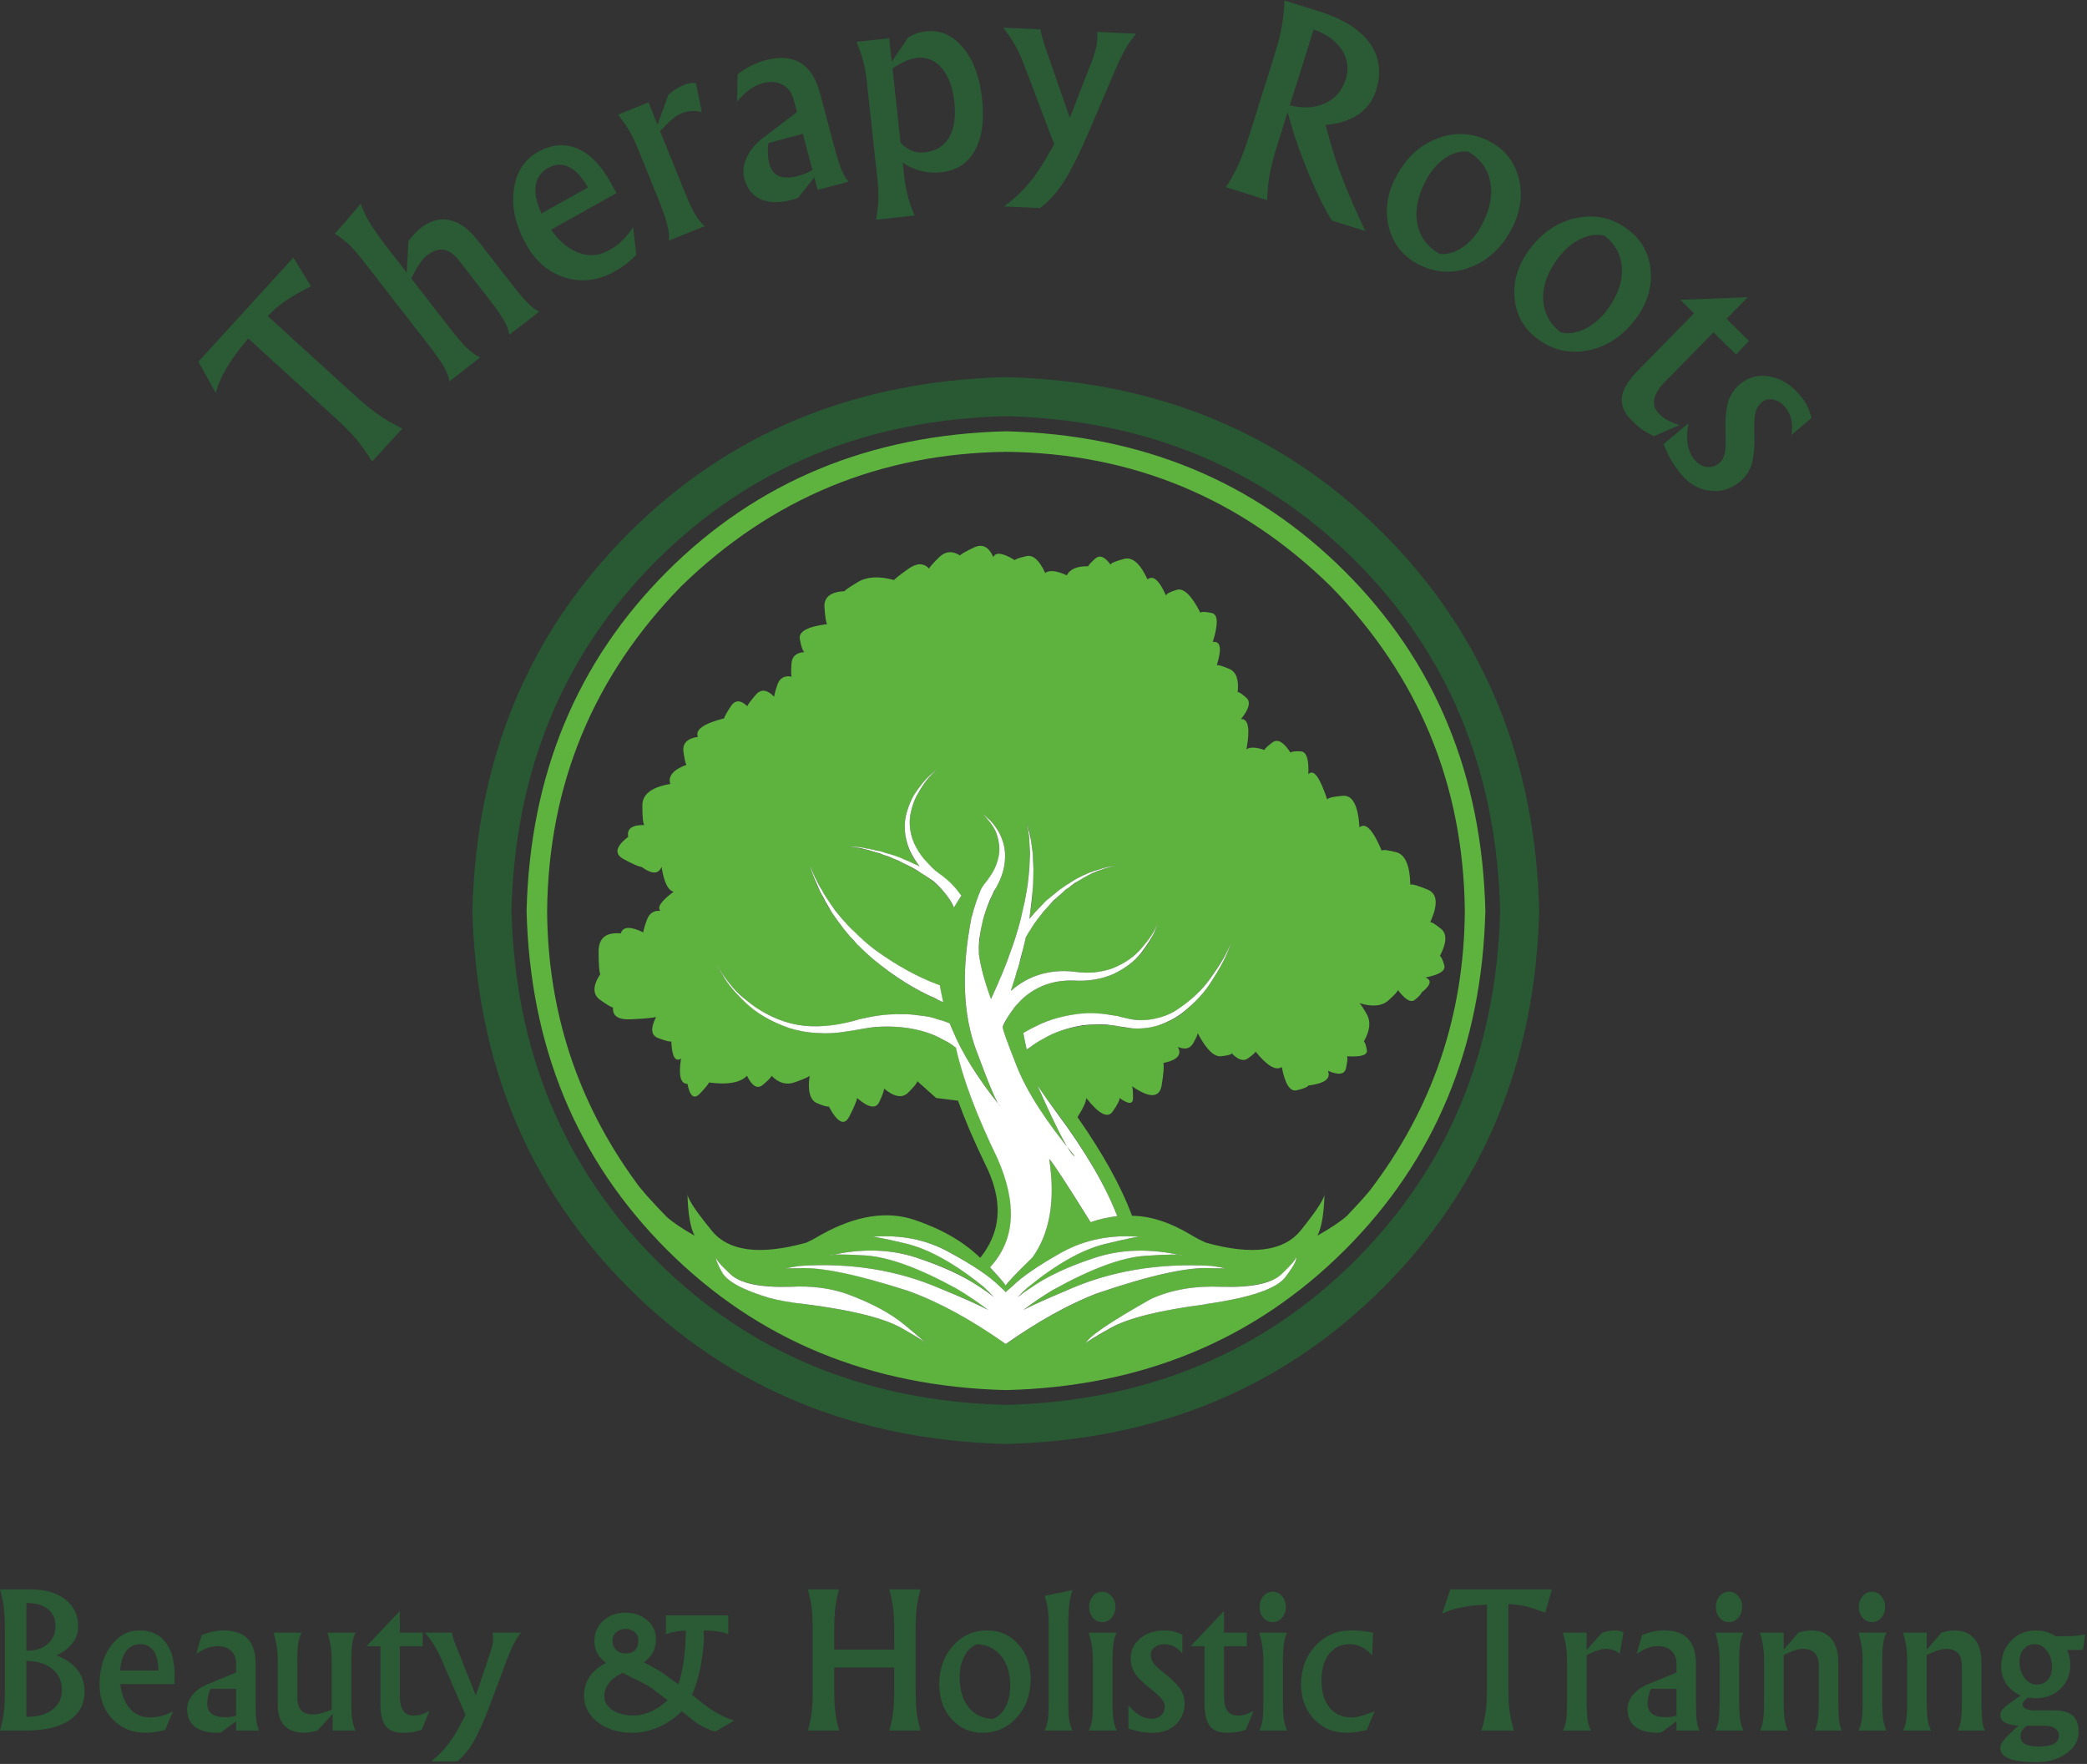 <?xml version="1.0" encoding="UTF-8" standalone="no"?>
<svg
   xmlns:dc="http://purl.org/dc/elements/1.1/"
   xmlns:cc="http://creativecommons.org/ns#"
   xmlns:rdf="http://www.w3.org/1999/02/22-rdf-syntax-ns#"
   xmlns:svg="http://www.w3.org/2000/svg"
   xmlns="http://www.w3.org/2000/svg"
   viewBox="0 0 413.333 349.333"
   height="349.333"
   width="413.333"
   xml:space="preserve"
   id="svg2"
   version="1.1"><rect x="0" y="0" width="413.333" height="349.333" fill="#333333" stroke="none"/><defs
     id="defs6" /><g
     transform="matrix(1.333,0,0,-1.333,0,349.333)"
     id="g10"><g
       transform="scale(0.1)"
       id="g12"><path
         id="path14"
         style="fill:#5eb33f;fill-opacity:1;fill-rule:evenodd;stroke:none"
         d="m 1197.89,682.891 c -21.33,2.66 -39.69,5.82 -55,9.488 -39.02,11.68 -62.19,24.34 -69.49,38.012 -7.7,13.668 -10.67,20.98 -9.02,21.988 -1.33,-2.34 5.5,-10.5 20.5,-24.488 14.65,-13.672 44.65,-20 90,-19.02 30.35,1.68 58.01,-1.84 83.01,-10.473 36.33,-13.359 65,-28.668 85.98,-46.019 21.01,-17.34 31.83,-26.828 32.5,-28.508 1.01,1.359 -11.49,9.328 -37.5,24.02 -26.33,14.648 -73.32,26.328 -140.98,35 m 415.51,-59.02 c 2.3,9.68 34.8,32.027 97.5,67.027 30,13.633 64.49,19.653 103.48,17.973 45.35,-0.98 75.5,5.348 90.5,19.02 14.65,13.988 21.33,22.148 20,24.488 3.01,-1.988 -1.99,-11.68 -15,-28.981 -13,-17.347 -51.99,-30.668 -116.99,-40 -0.35,0 -0.86,-0.199 -1.52,-0.507 -67.66,-8.672 -114.49,-20.352 -140.47,-35 -26.37,-14.692 -38.87,-22.661 -37.5,-24.02 m -63.01,454.019 c -8.01,-4.69 -14.84,-9.18 -20.51,-13.51 -1.68,-1.33 -3.16,-2.5 -4.49,-3.48 -1.68,7.97 -3.36,16.13 -5,24.49 5.98,3.99 12.81,7.81 20.51,11.49 18.63,9.33 40.66,15.15 65.98,17.5 12.65,1.01 25.5,0.66 38.51,-0.98 3.32,-0.35 6.64,-0.86 10,-1.52 3.01,-0.67 6.17,-1.33 9.49,-2 6.33,-1.68 12.35,-3 18.01,-3.98 11.99,-1.68 23.83,-1.17 35.51,1.48 11.64,3.01 22.5,7.66 32.5,13.99 19.33,13.36 34.65,28.01 45.98,44.02 11.32,15.66 19.68,28.67 25,38.99 5,10.35 7.5,15.66 7.5,16.01 0,-0.35 -2.15,-5.86 -6.49,-16.52 -4.69,-10.67 -12.19,-24.14 -22.5,-40.47 -10.35,-17.03 -25.35,-33.36 -45,-49.02 -10,-7.35 -21.33,-13.01 -34.02,-17 -12.97,-3.98 -26.33,-5.5 -40,-4.49 -6.99,0.66 -13.48,1.64 -19.49,3.01 -3.01,0.66 -5.98,1.13 -8.99,1.48 -3.01,0.35 -6.01,0.51 -9.02,0.51 -11.99,0.98 -23.64,0.66 -35,-1.01 -22.66,-3.33 -42.15,-9.65 -58.48,-18.99 m -281.01,158.01 c 3.67,-3.36 7.34,-6.84 11.01,-10.51 7.66,-6.68 15.66,-13.01 23.99,-19.02 29.68,-20.98 58.35,-36.84 86.01,-47.5 1.99,-0.67 3.99,-1.33 5.98,-1.99 1.01,-8.01 2.69,-16.33 5,-25 -1.99,0.66 -3.99,1.52 -5.98,2.5 -1.68,0.66 -3.36,1.52 -5,2.5 -30.35,13 -61.68,32.85 -94.02,59.49 -7.97,7.03 -15.67,14.33 -22.97,22.03 -3.67,3.63 -7.19,7.3 -10.51,10.98 -3.36,4.02 -6.52,8 -9.49,11.99 -3.36,3.67 -6.37,7.5 -9.02,11.52 -2.66,3.99 -5.32,7.81 -8.01,11.49 -2.31,3.67 -4.65,7.34 -6.99,11.01 -2,3.67 -3.99,7.34 -5.98,10.98 -1.68,3.36 -3.36,6.68 -5,10 -1.68,3.36 -3.17,6.36 -4.53,9.02 -2.31,5.98 -4.34,11.17 -5.98,15.51 -3.01,8.98 -4.49,13.48 -4.49,13.48 0,0 1.83,-4.34 5.47,-13.01 2.03,-4.34 4.53,-9.34 7.5,-15 1.36,-2.66 3.01,-5.47 5,-8.48 1.68,-3.36 3.51,-6.52 5.51,-9.49 1.99,-3.36 4.17,-6.68 6.52,-10 2.65,-3.67 5.31,-7.19 7.97,-10.51 2.69,-3.67 5.51,-7.34 8.51,-11.01 3.01,-3.33 6.17,-6.84 9.5,-10.51 3.35,-3.32 6.67,-6.84 10,-10.47 m 82.5,120.47 c -4.34,10 -6.84,20.19 -7.5,30.51 -0.67,10.35 0.5,20 3.51,29.02 2.66,8.63 5.98,16.33 10,22.97 8.67,13.67 16.49,23.51 23.48,29.53 7.03,6.33 10.66,9.33 11.01,8.98 -0.35,0.35 -3.67,-2.85 -10,-9.49 -6.68,-6.99 -13.67,-17.19 -21.01,-30.51 -3.32,-6.99 -5.98,-14.65 -7.97,-23 -2.03,-8.68 -2.35,-17.5 -1.02,-26.49 1.33,-9.34 4.34,-18.36 8.99,-26.99 4.68,-8.36 10.51,-16.17 17.5,-23.52 3.36,-3.32 6.83,-6.68 10.51,-10 1.99,-1.68 4.02,-3.16 6.01,-4.49 l 5.98,-5 c 8.36,-6.33 15.86,-13.67 22.5,-21.99 1.68,-2.03 3.16,-4.18 4.53,-6.52 -4.02,-5.32 -7.7,-10.98 -11.02,-17 -1.99,4.34 -4.49,8.83 -7.5,13.52 -5,7.3 -11.01,14.14 -18,20.47 l -5.51,5 c -5.32,4.02 -11.14,8.01 -17.5,12.03 -3.99,2.3 -8.32,4.8 -12.97,7.5 -4.34,2.65 -9.02,5.15 -14.02,7.5 -4.65,2.3 -9.34,4.49 -13.99,6.48 -5,2 -9.84,3.83 -14.49,5.51 -4.69,1.64 -9.18,3.16 -13.52,4.49 -2.34,0.67 -4.49,1.33 -6.48,2 -2.03,0.35 -4.02,0.85 -6.02,1.52 -3.67,0.66 -7.15,1.33 -10.5,1.99 -3.33,0.66 -6.18,1.17 -8.48,1.49 -4.69,0.66 -7.03,1.01 -7.03,1.01 0,0 2.5,-0.16 7.5,-0.51 2.03,-0.35 4.68,-0.66 8.01,-1.01 3.35,-0.32 6.99,-0.82 11.01,-1.49 1.99,-0.35 3.99,-0.66 5.98,-1.01 2.34,-0.67 4.53,-1.14 6.52,-1.49 4.65,-1.01 9.34,-2.15 13.99,-3.51 5,-1.33 10,-2.97 15,-5 5,-1.64 10,-3.48 15,-5.47 5,-2.03 9.84,-4.18 14.49,-6.52 2.69,-0.98 5.19,-2.15 7.5,-3.48 -5.67,6.99 -10.47,14.65 -14.49,22.97 m 54.49,-282.97 c -2.97,1.99 -6.14,3.63 -9.49,5 -15.98,8.32 -34.65,13.63 -55.98,15.98 -13.01,1.32 -26.37,1.52 -40,0.5 -7.03,-0.66 -14.02,-1.68 -21.02,-3 -6.99,-0.98 -13.98,-2.15 -21.01,-3.48 -14.65,-2.7 -29.34,-3.52 -43.99,-2.5 -15,0.66 -28.98,3.16 -41.99,7.5 -26.99,9.33 -48.51,21.83 -64.49,37.5 -16.02,15.31 -27.35,28.63 -34.02,40 -6.65,10.98 -10,16.64 -10,16.99 0,-0.35 3.51,-5.86 10.5,-16.52 3.67,-5.32 8.32,-11.33 13.99,-17.97 6.01,-6.68 13.16,-13.36 21.52,-20 8.32,-7.03 17.81,-13.36 28.48,-19.02 11.01,-5.98 23.01,-10.67 36.01,-13.99 12.66,-3.36 26.02,-4.84 40,-4.49 13.99,0 27.85,1.64 41.49,5 l 10,2.5 11.01,2.97 c 7,1.68 14.18,3.16 21.49,4.53 14.68,1.99 29.02,2.97 43.01,2.97 7.34,0 14.49,-0.47 21.52,-1.49 6.64,-0.66 13.32,-1.68 20,-3 3.32,-0.98 6.48,-2 9.49,-3.01 6.33,-1.64 12.34,-3.64 18.01,-5.98 1.64,-3.36 3.16,-6.84 4.49,-10.51 13.99,-33.98 37.66,-71.48 70.98,-112.501 -4.34,2.351 -16.33,30.001 -35.98,83.011 -19.69,53.01 -22.19,117.81 -7.5,194.49 0.31,1.33 0.66,2.66 0.98,3.99 3.36,13.36 7.85,26.83 13.51,40.51 1.33,2.34 3.01,4.68 5,6.99 3.01,4.02 6.02,8.01 8.99,12.03 5,7.65 8.86,15.66 11.52,23.98 1.99,8.01 2.5,15.82 1.49,23.52 -0.98,7.65 -2.82,14.49 -5.51,20.47 -2.97,5.66 -5.82,10.35 -8.48,14.02 -6.33,7.34 -9.69,10.98 -10,10.98 0.31,0 3.99,-3.32 10.98,-10 3.36,-3.32 6.83,-7.82 10.51,-13.48 3.67,-5.66 6.67,-12.5 9.02,-20.51 2.3,-8.32 2.97,-17.34 1.99,-26.99 -1.01,-10 -3.83,-20 -8.51,-30 -1.33,-2.34 -2.5,-4.69 -3.48,-6.99 -1.37,-2.03 -2.5,-4.18 -3.52,-6.52 -2.34,-4.65 -4.49,-9.34 -6.48,-13.99 -0.35,-0.35 -0.51,-0.86 -0.51,-1.52 -4.02,-8.64 -7.34,-17.82 -10,-27.5 -2.34,-10 -4.02,-19.81 -5,-29.49 -1.01,-7 -1.33,-13.99 -1.01,-20.98 2.34,-18.36 8.35,-40.67 18,-67.03 3.01,6.68 6.68,14.84 11.02,24.53 0.66,0.98 1.13,1.83 1.48,2.5 2.35,5.66 4.65,11.64 7,17.97 3,7.03 5.85,14.53 8.51,22.5 3.01,8.01 5.82,16.17 8.48,24.53 2.69,8.63 5.19,17.3 7.5,25.98 2.34,8.67 4.33,17.5 6.01,26.52 1.68,8.63 3.17,17.15 4.5,25.47 1.01,8.36 1.83,16.52 2.5,24.53 0.66,7.65 1.01,14.8 1.01,21.48 -0.35,7 -0.51,13.32 -0.51,18.99 -0.35,2.69 -0.66,5.19 -1.01,7.5 -0.32,2.34 -0.67,4.53 -0.98,6.52 -1.01,8.01 -1.52,12.15 -1.52,12.5 0,-0.35 1.01,-4.49 3.01,-12.5 0.35,-1.68 0.85,-3.83 1.52,-6.52 0.31,-1.99 0.66,-4.49 0.98,-7.5 0.66,-5.67 1.52,-11.84 2.5,-18.48 0.35,-6.99 0.66,-14.49 1.01,-22.5 0,-7.66 -0.16,-16.01 -0.51,-25 -0.66,-8.36 -1.33,-17.19 -1.99,-26.52 -1.33,-7.66 -2.5,-15.47 -3.51,-23.48 2.65,3.67 5.66,7.15 9.02,10.51 3.32,3.63 6.83,7.3 10.47,10.98 4.02,3.67 8.01,7.34 12.03,11.01 4.33,3.67 8.83,7.15 13.48,10.51 l 6.52,5 c 2.3,1.64 4.65,3.16 6.99,4.49 2.34,1.64 4.65,3.16 6.99,4.49 2.66,1.33 5,2.66 7,3.99 2.65,1.01 5,2.18 6.99,3.51 2.34,1.02 4.68,2 7.03,3.01 2.3,0.66 4.49,1.49 6.48,2.5 2,0.98 3.99,1.64 6.02,1.99 4.33,1.33 7.97,2.5 10.98,3.52 3.35,0.66 6.32,1.33 9.02,1.99 4.65,0.98 7.15,1.49 7.5,1.49 -0.35,0 -2.85,-0.67 -7.5,-2 -2.35,-0.66 -5.2,-1.48 -8.52,-2.5 -3.32,-1.33 -6.83,-2.65 -10.5,-3.98 -2,-0.67 -3.99,-1.52 -5.98,-2.5 -2.03,-1.02 -4.18,-2.03 -6.52,-3.01 -2,-1.33 -4.15,-2.5 -6.49,-3.51 -1.99,-1.33 -4.18,-2.66 -6.52,-3.99 -2.31,-1.33 -4.49,-2.66 -6.49,-4.02 -2.34,-1.64 -4.49,-3.32 -6.48,-5 -2.35,-1.33 -4.69,-2.97 -7.03,-5 l -5.98,-5 c -4.34,-3.64 -8.36,-7.31 -11.99,-10.98 -4.02,-4.02 -7.7,-7.85 -11.02,-11.52 -3.32,-3.99 -6.48,-7.82 -9.49,-11.49 -3.01,-3.67 -5.66,-7.15 -8.01,-10.5 -2.34,-3.33 -4.33,-6.49 -6.01,-9.5 -1.99,-2.65 -3.48,-5 -4.49,-6.99 -1.33,-1.99 -2.15,-3.51 -2.5,-4.49 0,-0.35 -0.16,-0.51 -0.51,-0.51 0,-1.01 -0.16,-1.99 -0.47,-3.01 -2.03,-8.98 -4.02,-17.65 -6.02,-26.01 -1.99,-6.99 -3.98,-13.83 -6.01,-20.47 0,0.66 0,1.33 0,1.99 l -2.97,-11.52 c -1.68,-5.32 -3.36,-10.47 -5,-15.47 -0.35,-1.68 -0.86,-3.36 -1.52,-5 0.66,0.66 1.32,1.13 1.99,1.48 2.69,2.35 5.35,4.5 8.01,6.49 7.34,5.35 15.5,9.84 24.49,13.51 19.33,7.35 39.53,9.65 60.51,7 9.68,-1.33 19.17,-1.65 28.51,-0.98 8.99,0.98 17.81,2.81 26.49,5.47 16.67,6.68 30.15,15.51 40.5,26.52 10.35,10.66 17.5,20 21.49,28.01 4.02,7.97 6.01,11.99 6.01,11.99 0,0 -1.68,-4.18 -5,-12.5 -3.32,-8.36 -9.65,-18.51 -18.98,-30.51 -9.69,-11.99 -23.36,-22.34 -41.02,-31.01 -8.98,-3.99 -18.51,-6.84 -28.51,-8.48 -10,-1.68 -20.16,-2.19 -30.47,-1.52 -19.02,0.66 -36.52,-2.82 -52.5,-10.47 -12.03,-6.02 -21.84,-13.36 -29.53,-22.03 -1.99,-2.31 -3.99,-4.49 -5.98,-6.49 -8.36,-11.01 -14.02,-20.35 -16.99,-28 -0.35,-0.32 -0.67,-0.83 -1.02,-1.49 -1.01,-1.99 6.02,-21.84 21.02,-59.49 15,-37.701 43.63,-82.029 85.98,-133.009 -6.33,0.98 -24.85,35.98 -55.51,104.999 8.67,-12.66 18.16,-25.859 28.51,-39.492 42.66,-57.347 72.66,-108.867 90,-154.527 -13.67,-1.641 -26.83,-4.652 -39.49,-8.992 -36.33,58.32 -56.84,89.652 -61.52,93.992 9.33,-61.641 1.01,-110.473 -25,-146.492 -25.67,-25 -38.64,-38.981 -38.99,-41.988 -0.35,1.328 -8.32,10.507 -23.98,27.5 37.65,39.648 41.48,93.668 11.48,161.988 -31.68,64.652 -52.15,119.341 -61.48,163.991 -4.34,3.36 -9.18,6.52 -14.53,9.53 m -7.5,-368.009 c 29.02,-11.332 52.34,-21.68 70,-31.012 -16.64,12.652 -32.66,23.512 -47.97,32.5 -55.35,30.351 -100.2,46.519 -134.53,48.512 -34.34,1.988 -51.99,1.988 -52.97,0 45.98,10.66 88.63,9.648 127.97,-3.012 39.02,-12.34 70.51,-26.988 94.53,-43.981 8.63,-5.347 15.82,-10.199 21.48,-14.527 -5.35,5 -10.66,10 -16.01,15 -42.31,34.68 -80.32,56.008 -113.99,64.02 -33.67,8.007 -51.48,11.328 -53.51,10 43.36,3.988 82.5,-3.672 117.5,-23.012 34.68,-18.981 59.18,-35.66 73.51,-50 6.33,-5.66 9.65,-8.668 10,-8.981 0,0.313 3.01,3.161 8.99,8.481 14.33,14.332 39.02,31.172 74.02,50.5 35,19.34 74.14,27 117.5,23.012 -1.99,1.328 -20,-2.192 -54.02,-10.512 -33.99,-8 -72.31,-29.649 -115,-65 -4.65,-4.328 -9.49,-8.828 -14.49,-13.508 5.66,4.02 12.18,8.359 19.49,13.008 24.02,16.992 55.66,31.992 95,45 39.68,13 82.85,14.172 129.53,3.512 -1.02,1.988 -19.02,1.839 -54.02,-0.512 -35.32,-1.988 -81.33,-18.981 -138.01,-51.008 -13.99,-8.32 -28.32,-18.172 -42.97,-29.492 15.66,8.351 36.13,17.652 61.48,28 65.67,29.652 138.52,42.152 218.52,37.5 7.3,-1.008 14.65,-2.34 21.99,-3.981 -0.35,0.313 -7.34,0.473 -21.01,0.473 -34.65,2.688 -92.5,-10 -173.48,-37.973 -42.03,-16.367 -86.52,-41.168 -133.52,-74.527 -51.99,36.68 -100.66,63.008 -146.01,79.02 -75,24.648 -128.64,35.82 -160.98,33.48 -14.02,0 -21.17,-0.16 -21.52,-0.473 7.34,1.641 14.84,2.973 22.5,3.981 76.01,5 146.01,-6.481 210,-34.488 M 1012.38,1749.88 c 134.34,130.67 295.16,197.15 482.5,199.5 187.35,-2 348.01,-68.48 482,-199.5 131.01,-134.33 197.5,-295.15 199.49,-482.5 -0.98,-155.35 -48.17,-293.982 -141.49,-416.009 -8.32,-10 -19.49,-22.312 -33.51,-36.992 -9.34,-8.328 -23.99,-18.168 -43.99,-29.5 6.33,12.351 9.85,33.519 10.51,63.519 1.33,-6.367 -10.51,-25 -35.51,-56.019 -25.35,-31.008 -72.15,-36.988 -140.5,-18 -7.66,3.351 -15.32,7.34 -23.01,11.992 -30.67,18.359 -59.65,27.688 -86.99,28.008 -15.98,43.351 -43.01,92.18 -80.98,146.519 8.63,13.633 12.97,23.161 12.97,28.481 18.67,-23.68 31.68,-30.508 39.02,-20.508 7.34,10.348 10.82,17.18 10.51,20.508 13.32,-9.649 20,-9.649 20,0 0,9.68 -0.51,15.501 -1.52,17.501 26.01,-18.009 40.66,-17.661 44.02,1.01 2.97,18.32 3.83,29.49 2.5,33.48 20.98,4.33 28.16,12.34 21.48,24.02 10.67,-4.69 18.32,-2.85 23.01,5.51 4.65,8.32 6.84,13.32 6.49,15 12.65,-24.02 24.17,-35.51 34.49,-34.53 10.35,1.01 15.66,2.5 16.01,4.53 9.65,-10 17.85,-12.5 24.5,-7.5 6.99,5 10.66,8.32 11.01,10 17.34,-21.37 30.31,-29.02 38.99,-23.01 5,-25.66 12.5,-37.191 22.5,-34.49 10,2.3 15.66,4.65 16.99,6.99 24.33,3.01 34.02,10.31 29.02,21.99 15.98,-6.99 25,-5.66 26.99,3.99 2,9.68 2.5,15.51 1.49,17.5 20.66,-1.33 30.51,1.68 29.53,9.02 -1.37,7.34 -2.85,11.64 -4.53,13.01 9.02,15.98 10.51,29.33 4.53,40 -6.02,10.66 -9.85,16.33 -11.52,16.99 19.33,-6.01 33.82,-4.69 43.51,3.99 9.34,8.35 13.99,13.51 13.99,15.5 11.01,-14.65 19.49,-19.49 25.5,-14.49 6.33,5.31 9.5,8.83 9.5,10.51 14.02,10.98 16.01,18.48 6.01,22.5 20.66,3.98 30,10 28.01,17.97 -2.35,8.36 -4.53,13.01 -6.52,14.02 10,19.34 10.66,32.66 1.99,40 -8.99,7.34 -14.49,10.66 -16.49,10 12,26.33 10.82,42.5 -3.51,48.48 -14.34,6.01 -22.97,8.51 -25.98,7.5 -0.66,28.36 -7.5,44.33 -20.51,48.01 -12.65,3.35 -20,4.17 -21.99,2.5 -13.01,31.01 -24.02,42.5 -33.01,34.49 -1.99,32.03 -10,47.69 -23.98,47.03 -14.02,-1.02 -22.03,-2.85 -24.02,-5.51 -10.98,33.32 -20.32,45.82 -28.01,37.5 1.01,22.34 -2.82,33.67 -11.49,33.99 -8.67,0.35 -13.67,-0.32 -15,-2 -10,15.67 -18.83,20.82 -26.48,15.51 -7.7,-5.66 -11.68,-9.49 -12.03,-11.52 -12.66,4.33 -21.64,4.68 -26.99,1.01 5.66,30.35 3,45.35 -8.01,45 12.03,15 14.68,25.51 8.01,31.49 -6.65,6.01 -10.98,8.86 -13.01,8.51 2.03,18.67 -2.15,30.16 -12.5,34.5 -10.32,4.33 -16.49,6.17 -18.48,5.5 7.66,24.65 5.66,36.17 -6.01,34.5 8.35,26.67 7.85,41.01 -1.49,43 -9.02,2 -14.69,2.15 -16.99,0.51 -13.01,25.66 -24.69,36.99 -35,33.99 -10,-3.01 -15.35,-5.83 -16.02,-8.48 -10,22.65 -19.18,30.66 -27.5,23.98 -10.66,23.32 -22.15,33.52 -34.49,30.51 -12.66,-3.36 -19.49,-6.17 -20.51,-8.51 -8.32,11.67 -15.82,14.68 -22.5,9.02 -6.68,-6.02 -10.15,-9.85 -10.5,-11.52 -16.33,0.35 -27,-4.15 -32,-13.48 -15,6.99 -25.66,8.16 -31.99,3.48 -8.67,19.02 -18.01,27.34 -28.01,25 -10.35,-2.35 -16.01,-4.34 -16.99,-5.98 -18.01,10.98 -28.67,12.5 -31.99,4.49 -6.68,15.31 -16.17,20.16 -28.52,14.49 -12.65,-6.01 -19.65,-10 -21.01,-11.99 -11.64,7.34 -22.15,6.33 -31.49,-3.01 -8.98,-8.98 -13.83,-14.49 -14.49,-16.48 -8.01,8.63 -18.36,8.48 -31.01,-0.51 -12.66,-9.02 -19.65,-14.49 -20.98,-16.52 -22.03,6.01 -39.69,5.19 -53.01,-2.5 -13.36,-7.97 -20.16,-12.66 -20.51,-13.99 -20.66,-1.01 -30.66,-8.83 -30,-23.51 1.02,-14.65 2.35,-23.17 3.99,-25.47 -29.34,-3.67 -42.82,-11.17 -40.47,-22.5 1.99,-11.37 4.33,-17.7 6.99,-19.02 -12.34,-0.67 -18.83,-6.49 -19.49,-17.5 -0.67,-10.98 -0.51,-17.35 0.47,-18.99 -10.98,1.99 -18.17,-2.19 -21.49,-12.5 -3.32,-10 -4.84,-15.86 -4.49,-17.5 -10.66,10.98 -19.84,11.99 -27.5,3.01 -8.01,-9.34 -12.19,-15 -12.5,-17.03 -10,9.68 -18.16,9.68 -24.49,0 -6.37,-9.65 -9.69,-15.67 -10,-17.97 -30.35,-7.7 -43.36,-16.84 -39.02,-27.5 -15.67,-2.35 -22.82,-9.53 -21.49,-21.52 1.64,-11.65 3.16,-18.33 4.49,-20 -19.65,-7.35 -27.65,-16.84 -23.982,-28.48 -28.007,-4.69 -41.839,-15.51 -41.519,-32.5 0,-16.68 1.012,-26.17 3,-28.52 -18.32,0.35 -26.328,-5.5 -23.981,-17.5 -18.668,-14.33 -21.019,-25.35 -7.027,-33 14.02,-7.66 22.848,-11.49 26.52,-11.49 15.66,-11.33 25.66,-11.33 30,0 3.668,-23.01 9.648,-35.35 18.009,-36.99 -18.67,-14.02 -25.201,-23.52 -19.529,-28.52 -10,1.02 -16.84,-3.67 -20.473,-13.98 -3.668,-10.35 -5.347,-16.37 -5,-18.01 -19.339,9.34 -30.507,8.83 -33.519,-1.52 -21.68,2.03 -32.649,-6.64 -33,-25.98 0,-19.69 0.851,-31.17 2.5,-34.49 -11.328,-17.35 -11.488,-30 -0.508,-38.01 10.66,-7.66 17.18,-11.52 19.527,-11.52 -1.367,-12.97 8.161,-18.83 28.481,-17.5 20.66,1.01 32.5,2.18 35.5,3.51 -8.668,-16.99 -7.649,-27.5 3.012,-31.48 10.66,-4.02 17.148,-5.67 19.488,-5 1.019,-22.35 5.821,-30.86 14.501,-25.51 -3.99,-25 -0.83,-37.5 9.49,-37.5 3.67,-18.359 9.68,-23.359 18.01,-14.999 8.35,8.669 13,14.339 14.02,16.989 27.65,-3.67 46.48,-0.35 56.48,10 7.66,-15.66 15.51,-20.15 23.52,-13.51 7.97,6.68 12.3,11.17 12.97,13.51 10.66,-11.01 22.34,-14.18 35,-9.49 13.01,4.65 20.19,7.81 21.52,9.49 -3.01,-22.34 0.51,-35.821 10.51,-40.501 10.31,-4.34 16.33,-5.981 17.97,-5 13.01,-24.34 23.16,-29.34 30.51,-15 7.34,14.332 11.17,23.512 11.52,27.5 16.99,-14.649 27.97,-16.649 32.97,-5.981 5,10.661 7.34,17.302 7.03,20.002 15.31,-12.701 27.3,-14.689 35.98,-6.021 9.02,8.991 13.51,14.651 13.51,17.001 l 28.01,-25.001 32.5,-3.988 c 10.31,-28.672 23.83,-60.161 40.47,-94.493 22.34,-44.687 24.33,-84.179 6.01,-118.519 -3.67,-6.988 -8.16,-13.828 -13.51,-20.5 -24.65,24.019 -57.31,42.851 -97.97,56.519 -41.02,13.633 -87.03,6.332 -138.01,-22.027 -7.66,-4.652 -15.16,-8.641 -22.5,-11.992 -68.67,-18.988 -115.51,-13.008 -140.51,18 -25.35,31.019 -37.34,49.652 -36.01,56.019 0.66,-30 4.18,-51.168 10.51,-63.519 -18.33,10.351 -32.15,19.652 -41.489,28.012 -23.36,23.988 -38.672,41.328 -46.012,51.988 -86.649,118.992 -130.508,253.171 -131.488,402.501 1.988,187.66 68.48,348.52 199.489,482.5 m 482.5,230 c -201.99,-5 -370,-74.49 -503.982,-208.51 -134.019,-133.99 -203.519,-301.99 -208.519,-503.99 5,-201.68 74.5,-369.489 208.519,-503.509 133.982,-133.992 301.992,-203.48 503.982,-208.48 201.68,5 369.5,74.488 503.52,208.48 133.98,134.02 203.48,301.829 208.48,503.509 -5,202 -74.5,370 -208.48,503.99 -134.02,134.02 -301.84,203.51 -503.52,208.51" /><path
         id="path16"
         style="fill:#285933;fill-opacity:1;fill-rule:evenodd;stroke:none"
         d="m 1494.38,533.398 c -208.01,5.313 -381.18,76.993 -519.501,215 -138,138.321 -209.649,311.482 -215,519.492 5.351,208.01 77,381.17 215,519.49 138.321,138.01 311.491,209.65 519.501,215 208,-5.35 381.17,-76.99 519.49,-215 138.01,-138.32 209.68,-311.48 215,-519.49 -5.32,-208.01 -76.99,-381.171 -215,-519.492 -138.32,-138.007 -311.49,-209.687 -519.49,-215 m 0,1526.992 c -224.65,-5.66 -411.49,-83.01 -560.509,-231.99 -148.992,-149.02 -226.332,-335.86 -231.992,-560.51 5.66,-224.69 83,-411.519 231.992,-560.511 149.019,-148.981 335.859,-226.328 560.509,-231.988 224.68,5.66 411.52,83.007 560.5,231.988 148.99,148.992 226.33,335.821 232,560.511 -5.67,224.65 -83.01,411.49 -232,560.51 -148.98,148.98 -335.82,226.33 -560.5,231.99" /><path
         id="path18"
         style="fill:#ffffff;fill-opacity:1;fill-rule:evenodd;stroke:none"
         d="m 1682.89,1105.9 c -5.35,0.98 -11.33,2.3 -18.01,3.98 -3,1.02 -6.17,1.68 -9.49,2 -3.36,0.66 -6.52,1.17 -9.49,1.52 -13.36,1.99 -26.17,2.5 -38.52,1.48 -25.66,-2.65 -47.85,-8.67 -66.48,-18 -7.7,-3.68 -14.53,-7.35 -20.51,-10.98 1.64,-8.67 3.32,-16.84 5,-24.53 1.64,1.01 3.16,2.03 4.49,3.01 6.02,4.68 13.01,9.17 21.02,13.51 15.98,9.34 35.31,15.82 57.97,19.49 11.36,1.33 23.01,1.68 35,1.02 3.36,-0.35 6.36,-0.67 9.02,-1.02 3.32,-0.35 6.33,-0.82 8.99,-1.48 6.32,-1.02 13,-2.03 20,-3.01 13.67,-1.01 26.83,0.51 39.49,4.49 12.69,4.34 24.02,10.16 34.02,17.5 19.65,15.35 34.65,31.49 45,48.52 10.66,16.64 18.16,30.15 22.5,40.47 4.34,10.66 6.49,16.17 6.49,16.52 0,-0.35 -2.5,-5.66 -7.5,-16.01 -5,-10 -13.17,-22.82 -24.5,-38.48 -11.33,-16.02 -26.83,-30.67 -46.48,-44.02 -9.69,-6.65 -20.35,-11.33 -32.03,-13.99 -11.99,-3.01 -23.99,-3.67 -35.98,-1.99" /><path
         id="path20"
         style="fill:#ffffff;fill-opacity:1;fill-rule:evenodd;stroke:none"
         d="m 1276.88,1360.9 c 3.35,-0.67 6.83,-1.52 10.5,-2.5 2,-0.35 3.99,-0.86 6.02,-1.52 1.99,-0.67 4.14,-1.33 6.48,-2 4.34,-1.01 8.83,-2.5 13.52,-4.49 4.65,-1.33 9.49,-3.16 14.49,-5.51 4.65,-1.68 9.34,-3.83 13.99,-6.48 5,-2.35 9.68,-4.69 14.02,-7.03 4.65,-2.66 8.98,-5.32 12.97,-7.97 6.36,-4.02 12.18,-7.85 17.5,-11.52 l 5.51,-5 c 6.99,-6.65 13,-13.68 18,-20.98 3.01,-4.34 5.51,-8.87 7.5,-13.52 3.67,6.33 7.35,12.15 11.02,17.5 -1.37,2 -2.85,3.99 -4.53,6.02 -6.33,8.32 -13.83,15.82 -22.5,22.5 l -5.98,4.49 c -1.99,1.64 -4.02,3.16 -6.01,4.49 -3.68,3.32 -7.15,6.84 -10.51,10.51 -6.99,6.99 -12.82,14.84 -17.5,23.48 -4.65,8.36 -7.66,17.18 -8.99,26.52 -1.33,9.34 -1.01,18.16 1.02,26.49 1.99,8.67 4.65,16.32 7.97,23 7.34,13.67 14.33,23.83 21.01,30.51 6.33,6.64 9.65,10 10,10 -0.35,0 -3.83,-3.01 -10.5,-9.02 -7.35,-6.33 -15.32,-16.14 -23.99,-29.49 -4.02,-7 -7.34,-14.85 -10,-23.48 -3.01,-9.02 -4.18,-18.67 -3.51,-29.02 0.66,-10 3.16,-20 7.5,-30 4.02,-8.33 8.82,-16.18 14.49,-23.48 -2.31,1.33 -4.81,2.5 -7.5,3.48 -4.65,2.34 -9.49,4.49 -14.49,6.52 -5,2.3 -10,4.33 -15,5.98 -5,1.67 -10,3.16 -15,4.49 -4.65,1.68 -9.34,2.85 -13.99,3.51 -1.99,0.67 -4.18,1.17 -6.52,1.49 -1.99,0.66 -3.99,1.01 -5.98,1.01 -4.02,1.02 -7.66,1.68 -11.01,2 -3.01,0.35 -5.67,0.5 -8.01,0.5 -5,0.67 -7.5,1.02 -7.5,1.02 0,0 2.34,-0.51 7.03,-1.52 2.3,-0.32 5.15,-0.67 8.48,-0.98" /><path
         id="path22"
         style="fill:#ffffff;fill-opacity:1;fill-rule:evenodd;stroke:none"
         d="m 1214.38,1305.39 c 1.32,-2.66 2.65,-5.66 4.02,-9.02 1.64,-3.32 3.48,-6.64 5.47,-10 1.68,-3.64 3.67,-7.31 6.01,-10.98 2,-3.67 4.18,-7.34 6.49,-11.01 2.69,-3.99 5.35,-7.82 8.01,-11.49 3,-4.02 6.01,-8.01 9.02,-11.99 2.97,-3.67 6.13,-7.5 9.49,-11.52 3.67,-3.68 7.15,-7.5 10.51,-11.49 7.3,-7.34 15,-14.49 22.97,-21.52 32.34,-26.64 63.86,-46.49 94.53,-59.49 1.33,-0.98 2.81,-1.84 4.49,-2.5 1.99,-0.98 3.99,-1.84 5.98,-2.5 -1.99,8.67 -3.64,16.99 -5,25 -1.64,0.66 -3.48,1.32 -5.47,1.99 -28.01,10.66 -56.84,26.52 -86.52,47.5 -8.33,6.01 -16.18,12.34 -23.48,19.02 -4.02,3.67 -7.7,7.15 -11.02,10.51 -3.67,3.32 -7.15,6.83 -10.5,10.47 -3.33,3.67 -6.49,7.18 -9.5,10.51 -3,3.67 -5.82,7.18 -8.51,10.5 -2.66,3.67 -5.16,7.15 -7.5,10.51 -2.31,3.67 -4.65,7.15 -6.99,10.51 -2,2.97 -3.83,6.13 -5.51,9.49 -1.99,3.01 -3.64,5.82 -5,8.48 -2.97,5.66 -5.47,10.66 -7.5,15 -3.64,8.36 -5.47,12.69 -5.47,13.01 0,-0.32 1.48,-4.85 4.49,-13.48 1.64,-4.34 3.83,-9.53 6.49,-15.51" /><path
         id="path24"
         style="fill:#ffffff;fill-opacity:1;fill-rule:evenodd;stroke:none"
         d="m 1107.89,1130.9 c 16.33,-15.67 37.81,-28.17 64.49,-37.5 13.32,-4.34 27.35,-6.84 42,-7.5 14.68,-1.02 29.49,-0.2 44.49,2.5 7.03,0.98 14.02,2.15 21.01,3.48 7,1.32 13.83,2.34 20.51,3 13.99,1.02 27.34,0.82 40,-0.5 21.64,-2.35 40.51,-7.66 56.49,-15.98 3.35,-1.68 6.52,-3.36 9.49,-5 5.35,-3.01 10,-6.17 14.02,-9.53 9.65,-44.65 30.16,-99.339 61.49,-163.991 30,-68 26.32,-121.988 -10.98,-161.988 15.66,-16.993 23.48,-26.172 23.48,-27.5 0.66,3.007 13.82,16.988 39.49,41.988 26.01,36.019 34.33,84.851 25,146.492 4.68,-4.34 25.19,-35.672 61.52,-93.992 12.34,4.34 25.51,7.351 39.49,8.992 -17.34,45.348 -47.5,96.828 -90.5,154.527 -10,13.633 -19.34,26.832 -28.01,39.492 30.66,-69.019 49.18,-104.019 55.51,-104.999 -42.35,50.98 -70.98,95.308 -85.98,133.009 -15,37.65 -22.03,57.5 -21.02,59.49 0.35,0.66 0.51,1.17 0.51,1.49 3.32,7.65 9.14,16.99 17.5,28 1.64,2 3.67,4.18 5.98,6.49 7.69,8.67 17.5,16.01 29.53,22.03 15.66,7.65 33.16,11.13 52.5,10.47 10.31,-0.67 20.47,-0.16 30.47,1.52 10,1.64 19.53,4.49 28.51,8.48 17.66,8.67 31.17,19.02 40.51,31.01 9.34,12.35 15.82,22.5 19.49,30.51 3.32,8.32 4.85,12.5 4.5,12.5 0.35,0 -1.49,-4.02 -5.51,-11.99 -4.34,-7.7 -11.49,-17.03 -21.49,-28.01 -10.35,-11.01 -23.98,-19.84 -41.01,-26.52 -8.32,-2.66 -17.15,-4.49 -26.49,-5.47 -8.98,-0.67 -18.32,-0.35 -28,0.98 -20.98,2.65 -41.18,0.35 -60.51,-7 -8.99,-3.67 -17.15,-8.16 -24.49,-13.51 -3.01,-1.99 -5.67,-4.14 -8.01,-6.49 -0.67,-0.35 -1.33,-0.66 -1.99,-1.01 0.35,1.36 0.85,2.85 1.52,4.53 1.64,5 3.32,10.15 5,15.47 l 2.97,11.52 c 0,-0.66 0,-1.33 0,-1.99 2.03,6.64 3.86,13.48 5.51,20.47 2.34,8.36 4.49,17.03 6.52,26.01 0.31,1.02 0.47,2 0.47,3.01 0,0 0.19,0.16 0.51,0.51 0.35,0.98 1.17,2.5 2.5,4.49 1.01,1.99 2.5,4.34 4.49,6.99 1.68,3.01 3.67,6.17 6.01,9.5 2.35,3.35 5,6.83 8.01,10.5 2.66,3.67 5.82,7.5 9.49,11.49 3.32,3.67 6.84,7.5 10.51,11.52 3.99,3.67 8.16,7.34 12.5,10.98 l 5.98,5.51 c 2.34,1.32 4.53,2.85 6.52,4.49 2.34,1.68 4.49,3.36 6.49,5 2.34,1.36 4.68,2.69 6.99,4.02 2.03,1.33 4.18,2.66 6.52,3.99 2.34,1.01 4.49,2.18 6.49,3.51 1.99,0.98 4.02,1.99 6.01,3.01 2.34,0.98 4.34,1.83 5.98,2.5 4.02,1.33 7.69,2.65 11.01,3.98 3.32,1.02 6.17,1.84 8.52,2.5 4.65,1.33 7.15,2 7.5,2 -0.35,0 -3.01,-0.51 -8.01,-1.49 -2.34,-0.66 -5.16,-1.33 -8.51,-1.99 -3.33,-1.02 -7,-2.19 -10.98,-3.52 -2.03,-0.35 -4.02,-1.01 -6.02,-1.99 -2.34,-0.66 -4.49,-1.52 -6.48,-2.5 -2.35,-1.01 -4.69,-1.99 -7.03,-3.01 -2.31,-1.33 -4.65,-2.5 -6.99,-3.51 -2.35,-1.33 -4.65,-2.66 -7,-3.99 -2.34,-1.33 -4.65,-2.85 -6.99,-4.49 -2.34,-1.33 -4.69,-2.85 -6.99,-4.49 l -7.03,-5 c -4.34,-3.36 -8.64,-6.84 -12.97,-10.51 -4.34,-3.36 -8.36,-6.99 -12.03,-11.01 -3.64,-3.68 -7.15,-7.35 -10.47,-10.98 -3.36,-3.67 -6.37,-7.19 -9.02,-10.51 1.01,8.01 1.99,15.82 3,23.48 1.02,9.33 1.84,18.16 2.5,26.52 0.35,8.99 0.51,17.34 0.51,25 -0.35,8.01 -0.66,15.51 -1.01,22.5 -0.98,6.64 -1.84,12.81 -2.5,18.48 -0.32,2.69 -0.83,5.19 -1.49,7.5 -0.35,2.69 -0.86,4.84 -1.52,6.52 -1.64,8.01 -2.5,12.15 -2.5,12.5 0,-0.35 0.51,-4.49 1.52,-12.5 0.31,-1.99 0.66,-4.18 0.98,-6.52 0.35,-2.31 0.51,-4.81 0.51,-7.5 0.35,-5.67 0.66,-11.99 1.01,-18.99 -0.35,-6.68 -0.66,-13.83 -1.01,-21.48 -0.67,-8.01 -1.49,-16.17 -2.5,-24.53 -1.33,-8.32 -2.82,-16.84 -4.5,-25.47 -1.99,-9.02 -3.98,-17.85 -6.01,-26.52 -2.31,-8.68 -4.81,-17.35 -7.5,-25.98 -2.66,-8.36 -5.47,-16.52 -8.48,-24.53 -2.66,-7.97 -5.51,-15.47 -8.51,-22.5 -2.35,-6.33 -4.85,-12.31 -7.5,-17.97 -0.32,-0.67 -0.67,-1.52 -0.98,-2.5 -4.34,-9.69 -8.01,-17.85 -11.02,-24.53 -9.65,26.36 -15.66,48.67 -18,67.03 -0.32,6.99 -0.16,13.98 0.5,20.98 1.33,9.68 3.17,19.49 5.51,29.49 2.66,9.68 5.82,18.86 9.49,27.5 0.35,0.66 0.51,1.17 0.51,1.52 2.34,4.65 4.49,9.34 6.49,13.99 1.32,2.34 2.65,4.49 4.02,6.52 0.98,2.3 2.15,4.65 3.48,6.99 4.68,10 7.5,20 8.51,30 0.98,9.65 0.31,18.67 -1.99,26.99 -2.35,8.01 -5.35,14.85 -9.02,20.51 -3.68,5.66 -7.15,10.16 -10.51,13.48 -6.99,6.68 -10.67,10 -10.98,10 0.31,0 3.48,-3.64 9.49,-10.98 3.01,-3.67 6.02,-8.36 8.99,-14.02 2.69,-5.98 4.53,-12.82 5.51,-20.47 1.01,-7.35 0.35,-15.2 -2,-23.52 -2.34,-8.32 -6.17,-16.33 -11.48,-23.98 -2.7,-4.02 -5.67,-8.01 -9.02,-12.03 -1.65,-2.31 -3.17,-4.65 -4.5,-6.99 -5.66,-13.68 -10.15,-27.15 -13.51,-40.51 -0.67,-1.33 -0.98,-2.66 -0.98,-3.99 -14.69,-76.68 -12.19,-141.48 7.5,-194.49 19.65,-53.01 31.49,-80.66 35.51,-83.011 -33.01,41.021 -56.52,78.521 -70.51,112.501 -1.68,3.67 -3.16,7.15 -4.49,10.51 -5.67,2.34 -11.68,4.34 -18.01,5.98 -3.36,1.01 -6.52,2.03 -9.49,3.01 -6.68,1.32 -13.52,2.34 -20.51,3 -6.68,1.02 -13.67,1.49 -21.01,1.49 -14.34,0.35 -28.68,-0.67 -43.01,-2.97 -7.31,-1.37 -14.65,-2.85 -21.99,-4.53 l -10.51,-2.97 -10.47,-2.5 c -13.36,-3.01 -27.03,-4.69 -41.02,-5 -13.98,-0.35 -27.5,1.13 -40.5,4.49 -12.66,3.32 -24.5,8.01 -35.51,13.99 -10.67,5.66 -20.16,11.99 -28.48,19.02 -8.67,6.64 -15.86,13.32 -21.52,20 -5.67,6.64 -10.32,12.65 -13.99,17.97 -6.99,10.66 -10.5,16.17 -10.5,16.52 0,-0.35 3.35,-6.01 10,-16.99 6.32,-11.37 17.5,-24.69 33.51,-40" /><path
         id="path26"
         style="fill:#ffffff;fill-opacity:1;fill-rule:evenodd;stroke:none"
         d="m 1801.37,736.371 c 14.02,0 21.01,-0.16 21.01,-0.473 -6.99,1.641 -14.33,2.973 -21.99,3.981 -80,4.652 -152.66,-7.848 -218.01,-37.5 -25.66,-10.66 -46.33,-20 -61.99,-28 15,11.32 29.49,21.172 43.48,29.492 56.68,31.68 102.5,48.668 137.5,51.008 35.35,2.351 53.51,2.5 54.53,0.512 -47.03,10.66 -90.2,9.488 -129.53,-3.512 -39.65,-13.008 -71.49,-28.008 -95.47,-45 -7.35,-4.649 -13.67,-9.149 -19.02,-13.481 4.68,5 9.49,9.653 14.49,13.981 42.69,35 81.01,56.68 115,65 34.02,8.32 52.03,11.84 54.02,10.512 -43.67,3.988 -83.01,-3.672 -118.01,-23.012 -35,-19.649 -59.49,-36.481 -73.51,-50.5 -6.33,-5.32 -9.49,-8.168 -9.49,-8.481 0,0.313 -3.17,3.321 -9.5,8.981 -14.33,14.34 -38.98,31.019 -73.98,50 -34.69,19.34 -73.67,27 -117.03,23.012 1.68,1.328 19.33,-1.993 53.01,-10 34.02,-8.36 72.18,-29.692 114.49,-64.02 5.35,-5 10.51,-10.16 15.51,-15.473 -5.67,4.653 -12.66,9.653 -20.98,15 -24.34,16.641 -56.02,31.332 -95,43.981 -39.02,12.66 -81.52,13.672 -127.5,3.012 0.98,1.988 18.63,1.988 52.97,0 34.33,-2.34 79.18,-18.672 134.53,-49.02 15.31,-8.992 31.13,-19.652 47.5,-31.992 -17.35,9.019 -40.51,19.332 -69.53,31.012 -63.99,28.007 -134.14,39.488 -210.47,34.488 -7.35,-1.008 -14.69,-2.34 -22.03,-3.981 0.35,0.313 7.34,0.473 21.01,0.473 32.35,2.027 86.17,-9.141 161.49,-33.48 45,-16.012 93.51,-42.34 145.51,-79.02 47.34,33.359 91.83,58.16 133.51,74.527 81.33,27.973 139.14,40.661 173.48,37.973" /><path
         id="path28"
         style="fill:#ffffff;fill-opacity:1;fill-rule:evenodd;stroke:none"
         d="m 1257.89,698.398 c -25,8.633 -52.66,12.153 -83.01,10.473 -45.35,-1.332 -75.35,5 -90,19.02 -15,13.988 -21.83,22.148 -20.5,24.488 -1.65,-1.328 1.17,-8.668 8.51,-21.988 7.66,-13.672 30.98,-26.332 70,-38.012 15,-3.981 33.32,-7.149 55,-9.488 67.66,-8.672 114.65,-20.352 140.98,-35 26.01,-14.692 38.51,-22.661 37.5,-24.02 -0.67,1.68 -11.49,11.168 -32.5,28.508 -20.98,17.351 -49.65,32.66 -85.98,46.019" /><path
         id="path30"
         style="fill:#ffffff;fill-opacity:1;fill-rule:evenodd;stroke:none"
         d="m 1924.88,752.379 c 1.02,-2.34 -5.82,-10.5 -20.5,-24.488 -14.65,-14.02 -44.65,-20.352 -90,-19.02 -39.34,1.68 -73.99,-4.34 -103.99,-17.973 -62.34,-35 -94.84,-57.347 -97.5,-67.027 -1.33,1.359 11.17,9.328 37.5,24.02 26.33,14.648 73.32,26.328 140.98,35 0.35,0.308 0.86,0.507 1.52,0.507 65,9.332 103.99,22.653 116.99,40 13.01,17.301 18.01,26.993 15,28.981" /><path
         id="path32"
         style="fill:#2a5b35;fill-opacity:1;fill-rule:nonzero;stroke:none"
         d="m 498.199,1999.73 -129.371,118.12 c -9.879,-11.8 -17.969,-22.26 -24.219,-31.4 -12.187,-17.93 -20.199,-34.5 -24.058,-49.69 l -12.821,23.12 -12.96,23.44 65.781,72.03 75.308,82.66 13.121,-21.25 12.969,-21.41 c -16.25,-8.24 -29.41,-15.9 -39.527,-22.97 -8.75,-6.25 -16.953,-13.36 -24.692,-21.25 l 130.321,-118.75 c 12.379,-11.25 23.668,-20.47 33.898,-27.65 10.321,-7.11 22.231,-14.03 35.781,-20.78 l -22.339,-24.38 -22.5,-24.69 c -7.731,12.58 -15.551,23.67 -23.442,33.28 -8.121,9.46 -18.551,20 -31.25,31.57 z" /><path
         id="path34"
         style="fill:#2a5b35;fill-opacity:1;fill-rule:nonzero;stroke:none"
         d="m 638.32,2106.13 -97.808,125.94 c -8.012,10.39 -15.16,18.63 -21.41,24.69 -6.332,6.01 -13.512,11.6 -21.563,16.72 l 19.371,22.18 19.07,22.35 c 3.122,-9.18 7.61,-18.67 13.43,-28.44 5.86,-9.69 14.692,-22.19 26.57,-37.5 l 28.282,-36.41 2.648,46.88 c 6.371,8.44 12.309,14.76 17.82,19.06 14.489,11.25 29.02,15.24 43.59,12.03 14.571,-3.12 28.59,-13.4 42.032,-30.78 l 48.91,-62.97 c 10.386,-13.36 18.629,-23.08 24.687,-29.22 6.012,-6.17 11.75,-10.46 17.18,-12.96 l -22.027,-17.19 -22.34,-17.19 c -1.172,6.88 -3.91,14.1 -8.282,21.72 -4.378,7.58 -11.41,17.66 -21.101,30.16 l -45.617,58.75 c -7.192,9.25 -14.692,14.45 -22.5,15.62 -7.813,1.25 -16.141,-1.56 -25,-8.44 -6.024,-4.68 -12.231,-13.12 -18.602,-25.31 l -4.68,-8.75 59.219,-76.25 c 9.68,-12.5 17.653,-21.72 23.903,-27.66 6.328,-5.93 12.738,-10.46 19.218,-13.59 l -22.66,-17.66 -22.808,-17.81 c -1.25,6.88 -4.063,14.14 -8.442,21.88 -4.371,7.57 -11.398,17.65 -21.09,30.15 z" /><path
         id="path36"
         style="fill:#2a5b35;fill-opacity:1;fill-rule:nonzero;stroke:none"
         d="m 913.398,2217.42 c -24.378,-13.67 -48.91,-16.72 -73.597,-9.22 -24.68,7.58 -44.102,24.14 -58.281,49.69 -15.5,27.7 -21.559,54.57 -18.122,80.63 3.364,26.01 15.274,44.84 35.782,56.4 l 0.308,0.16 c 20.082,11.13 39.461,12.81 58.133,5 18.629,-7.81 35.149,-24.65 49.527,-50.47 l 8.903,-15.78 -97.34,-54.53 c 10.629,-15.12 22.66,-25.78 36.09,-32.03 17.078,-8.13 33.91,-7.58 50.469,1.71 7.5,4.14 14.261,9.26 20.32,15.32 6.129,6.01 11.129,12.42 15,19.22 l 4.84,-41.57 c -6.481,-6.25 -11.879,-11.05 -16.25,-14.37 -4.301,-3.24 -9.532,-6.64 -15.782,-10.16 z m -39.847,124.69 c -8.672,15.31 -18.039,25.47 -28.121,30.47 -10.121,5 -20.551,4.45 -31.25,-1.56 l 0.16,0.15 c -11.641,-6.56 -17.891,-16.56 -18.75,-30 -0.629,-10.86 2.34,-23.4 8.898,-37.65 z" /><path
         id="path38"
         style="fill:#2a5b35;fill-opacity:1;fill-rule:nonzero;stroke:none"
         d="m 979.609,2321.21 -31.41,77.5 c -4.058,10.08 -8.199,18.91 -12.5,26.41 -4.371,7.58 -10.148,15.97 -17.34,25.15 l 22.5,9.07 22.661,9.21 13.429,-33.12 15.942,44.22 c 7.269,6.56 14.879,11.44 22.809,14.69 6.45,2.57 12.54,3.59 18.28,2.96 l 8.75,-43.43 -2.18,0.78 c -9.18,2.19 -18.56,1.33 -28.13,-2.5 -7.19,-2.81 -15.432,-9.22 -24.69,-19.22 l -7.031,-7.03 36.251,-89.53 c 5.82,-14.61 10.94,-25.71 15.32,-33.28 4.45,-7.5 9.41,-13.68 14.84,-18.44 l -26.56,-10.63 -26.722,-10.78 c 0.703,6.88 -0.078,14.57 -2.348,23.13 -2.101,8.51 -6.05,20.15 -11.871,34.84 z" /><path
         id="path40"
         style="fill:#2a5b35;fill-opacity:1;fill-rule:nonzero;stroke:none"
         d="m 1177.7,2324.02 c -18.99,-5.11 -34.69,-4.96 -47.19,0.47 -12.42,5.51 -20.63,15.82 -24.69,30.94 -2.58,9.88 -1.44,20.19 3.44,30.94 5,10.82 12.89,20.47 23.75,28.9 l 51.09,38.91 -4.69,17.81 c -2.81,10.63 -8.36,18.17 -16.56,22.66 -8.24,4.57 -17.93,5.39 -29.06,2.5 -7.19,-1.88 -13.83,-5 -19.84,-9.38 -5.94,-4.29 -12.23,-10.27 -18.91,-17.97 l 0.94,40.47 c 6.79,5.32 13.51,9.61 20.31,12.97 6.76,3.32 13.83,5.98 21.25,7.97 21.01,5.63 38.28,4.3 51.72,-3.91 13.51,-8.12 23.2,-23.12 29.06,-45 l 20.31,-76.4 c 4.38,-16.25 8.13,-28.44 11.25,-36.56 3.21,-8.05 6.88,-14.22 10.94,-18.6 l -45.94,-12.19 -5,18.75 -24.22,-30.78 z m 29.37,44.07 -14.22,53.75 -50.15,-13.44 c -1.25,-0.31 -1.88,-4.38 -1.88,-12.19 0.08,-7.73 0.82,-13.98 2.19,-18.75 2.38,-9.3 7.19,-15.43 14.37,-18.44 7.27,-3.04 16.92,-2.93 28.91,0.32 7.26,1.95 14.1,4.84 20.47,8.59 z" /><path
         id="path42"
         style="fill:#2a5b35;fill-opacity:1;fill-rule:nonzero;stroke:none"
         d="m 1287.73,2500.78 c -1.25,10.82 -2.96,20.47 -5.15,28.91 -2.19,8.43 -5.55,18.01 -10,28.75 l 24.06,2.65 24.38,2.66 3.9,-34.84 23.75,35.15 4.69,3.13 c 6.13,3.63 13.59,5.93 22.34,6.87 21.33,2.39 39.69,-5.62 55,-24.06 15.39,-18.36 24.85,-43.36 28.28,-75 3.64,-32.73 0.16,-58.67 -10.46,-77.81 -10.55,-19.18 -27.35,-30 -50.47,-32.5 -20.75,-2.11 -39.65,2.65 -56.72,14.22 l 2.19,-20.63 c 1.25,-10.62 2.96,-20.19 5.15,-28.75 2.27,-8.51 5.67,-18.2 10.16,-29.06 l -57.19,-6.25 c 1.95,11.37 3.13,21.4 3.44,30.16 0.31,8.74 -0.16,18.59 -1.41,29.53 z m 86.25,-106.56 c 16.45,1.87 28.48,9.26 36.1,22.19 7.69,13 10.31,30.54 7.81,52.65 -2.3,21.76 -8.51,38.52 -18.59,50.32 -10,11.75 -22.42,16.87 -37.19,15.31 -7.42,-0.86 -15.55,-3.71 -24.38,-8.6 -3.86,-1.99 -7.77,-4.37 -11.71,-7.18 l 12.03,-110.47 c 10.5,-10.94 22.5,-15.71 35.93,-14.22 z" /><path
         id="path44"
         style="fill:#2a5b35;fill-opacity:1;fill-rule:nonzero;stroke:none"
         d="m 1655.35,2512.97 -37.34,-87.5 c -14.18,-33.13 -26.8,-58.2 -37.81,-75.31 -11.06,-17.07 -22.82,-29.93 -35.32,-38.6 l -53.28,2.35 c 14.26,10.43 26.72,21.99 37.35,34.68 10.62,12.62 21.13,28.56 31.56,47.82 l 5.78,9.84 -42.66,112.66 c -4.92,13.2 -9.8,24.25 -14.68,33.12 -4.93,8.83 -11.02,18.01 -18.29,27.5 l 55.32,-2.5 c 0.5,-4.37 1.72,-9.69 3.59,-15.94 1.88,-6.25 4.92,-15.31 9.22,-27.18 l 30.62,-88.44 33.29,85.47 c 3.2,8.63 5.39,16.01 6.56,22.18 1.13,6.26 1.33,12.97 0.62,20.16 l 28.91,-1.4 29.22,-1.26 c -6.17,-7.42 -11.68,-15.31 -16.56,-23.74 -4.69,-8.56 -10.08,-19.85 -16.1,-33.91 z" /><path
         id="path46"
         style="fill:#2a5b35;fill-opacity:1;fill-rule:nonzero;stroke:none"
         d="m 1856.21,2419.96 36.72,116.72 c 5.39,17.27 9.22,32.03 11.41,44.22 2.26,12.26 3.63,25.31 4.06,39.06 l 30.94,-9.69 20.78,-6.56 c 35.39,-11.17 60.39,-26.87 75,-47.19 14.57,-20.31 17.73,-43.55 9.53,-69.68 -7.5,-23.68 -24.14,-39.38 -49.85,-47.19 -8.04,-2.31 -16.52,-3.87 -25.46,-4.69 l 10.31,-36.41 c 5.31,-16.99 11.44,-34.33 18.44,-52.03 7.07,-17.81 17.18,-40.82 30.31,-69.06 l -49.38,15.47 c -10.54,16.48 -21.79,38.98 -33.75,67.5 -11.87,28.63 -21.36,55.31 -28.43,80 l -3.75,13.59 -14.85,-47.34 c -5.54,-17.5 -9.45,-32.42 -11.72,-44.69 -2.18,-12.19 -3.43,-25.08 -3.75,-38.75 l -30.62,9.69 -30.78,9.69 c 7.26,11.13 13.51,22.38 18.75,33.75 5.08,11.33 10.47,25.86 16.09,43.59 z m 60.16,44.22 c 18.63,-4.61 35.19,-3.98 49.68,1.87 16.57,6.65 27.66,18.83 33.29,36.57 5.07,16.25 2.96,31.29 -6.41,45.15 -8.98,12.7 -22.66,22.43 -41.09,29.22 z" /><path
         id="path48"
         style="fill:#2a5b35;fill-opacity:1;fill-rule:nonzero;stroke:none"
         d="m 2106.95,2228.16 c -22.61,11.88 -37.11,30.12 -43.43,54.69 -6.25,24.57 -2.78,49.45 10.46,74.69 14.69,28.32 35.24,47.5 61.72,57.5 26.57,10 52.39,8.48 77.5,-4.53 22.7,-11.88 37.11,-30.12 43.28,-54.69 6.25,-24.61 2.82,-49.49 -10.31,-74.69 -14.8,-28.43 -35.43,-47.65 -61.87,-57.65 -26.37,-10 -52.15,-8.44 -77.35,4.68 z m 32.19,15.16 c 11.76,-0.94 23.28,2.5 34.53,10.31 11.33,7.82 20.78,18.99 28.28,33.44 11.96,22.81 16.02,43.95 12.19,63.44 -3.75,19.57 -14.8,34.57 -33.12,45 -11.88,1.01 -23.52,-2.42 -34.85,-10.31 -11.25,-7.93 -20.7,-19.18 -28.28,-33.75 -11.87,-22.82 -15.9,-43.99 -12.03,-63.44 3.83,-19.38 14.92,-34.26 33.28,-44.69 z" /><path
         id="path50"
         style="fill:#2a5b35;fill-opacity:1;fill-rule:nonzero;stroke:none"
         d="m 2284.18,2117.34 c -20.43,15.32 -31.72,35.63 -33.91,60.94 -2.18,25.31 5.24,49.3 22.35,72.03 19.06,25.51 42.5,41.02 70.31,46.57 27.81,5.62 53.01,-0.08 75.62,-17.04 20.51,-15.43 31.8,-35.78 33.91,-61.09 2.19,-25.31 -5.27,-49.3 -22.34,-72.03 -19.18,-25.51 -42.62,-41.02 -70.32,-46.56 -27.73,-5.63 -52.92,0.11 -75.62,17.18 z m 34.22,9.69 c 11.44,-2.89 23.36,-1.41 35.78,4.53 12.38,5.94 23.52,15.43 33.44,28.44 15.39,20.62 22.81,40.82 22.18,60.62 -0.54,19.77 -9.02,36.33 -25.46,49.69 -11.49,2.89 -23.44,1.41 -35.94,-4.53 -12.42,-5.94 -23.56,-15.47 -33.44,-28.59 -15.43,-20.55 -22.81,-40.71 -22.19,-60.47 0.71,-19.88 9.26,-36.45 25.63,-49.69 z" /><path
         id="path52"
         style="fill:#2a5b35;fill-opacity:1;fill-rule:nonzero;stroke:none"
         d="m 2424.57,1995.82 c -11.25,11.06 -16.21,22.5 -14.84,34.38 1.32,11.87 9.25,25.15 23.75,39.84 l 83.43,85.16 -20.31,20 99.38,3.75 0.31,-0.32 -31.09,-31.72 33.43,-32.81 -19.37,-20 -33.44,32.81 -71.72,-73.12 c -9.49,-9.69 -14.96,-18.52 -16.4,-26.56 -1.49,-8.13 1.13,-15.39 7.81,-21.88 4.06,-3.94 8.28,-7.07 12.65,-9.37 4.38,-2.39 10.16,-4.69 17.35,-6.88 l -38.44,-16.56 c -6.68,3.36 -12.19,6.52 -16.56,9.53 -4.38,3.05 -9.69,7.62 -15.94,13.75 z" /><path
         id="path54"
         style="fill:#2a5b35;fill-opacity:1;fill-rule:nonzero;stroke:none"
         d="m 2661.52,1974.49 c 1.45,8.63 1.45,16.25 0,22.81 -1.36,6.65 -4.37,12.74 -9.06,18.29 -5.23,6.25 -11.17,10.03 -17.81,11.4 -6.56,1.33 -12.27,0 -17.03,-4.06 -4.81,-3.98 -7.93,-8.87 -9.38,-14.69 -1.56,-5.94 -2.15,-15.08 -1.72,-27.34 0.71,-20.82 -0.43,-36.92 -3.43,-48.28 -3.25,-11.14 -9.14,-20.24 -17.66,-27.35 -13.24,-11.13 -28.13,-15.7 -44.69,-13.75 -16.48,1.88 -30.58,9.85 -42.34,23.91 -6.49,7.73 -11.52,14.69 -15.16,20.94 -3.67,6.25 -7.5,14.45 -11.56,24.53 l 36.87,30.78 c -2.18,-11.99 -2.57,-22.42 -1.09,-31.25 1.56,-8.95 4.92,-16.56 10.16,-22.81 5,-6.02 10.93,-9.57 17.81,-10.63 6.95,-1.01 13.16,0.71 18.59,5.16 4.38,3.67 7.23,8.75 8.6,15.31 1.33,6.49 1.72,17.15 1.09,32.03 -0.62,18.75 0.67,33.44 3.91,44.06 3.12,10.32 8.98,19.11 17.65,26.41 12.7,10.63 27.5,14.38 44.38,11.25 16.87,-3.12 31.72,-12.34 44.53,-27.66 4.69,-5.54 8.2,-10.74 10.62,-15.62 2.5,-4.92 4.73,-11.02 6.72,-18.28 z" /><path
         id="path56"
         style="fill:#2a5b35;fill-opacity:1;fill-rule:nonzero;stroke:none"
         d="m 7.301,110.352 v 88.128 c 0,13.122 -0.539,24.102 -1.562,32.969 -1.047,8.942 -2.969,18.199 -5.777,27.813 H 45.43 c 21.641,0 38.832,-4.961 51.559,-14.852 12.703,-9.922 19.063,-23.281 19.063,-40.148 0,-15.313 -7.5,-27.891 -22.5,-37.66 -2.93,-1.993 -6.172,-3.832 -9.68,-5.473 6.867,-2.418 13.008,-5.539 18.43,-9.367 15.508,-10.864 23.289,-25.59 23.289,-44.223 0,-18.558 -7.621,-32.891 -22.82,-42.969 -15.231,-10 -36.872,-15 -65.001,-15 H 0.121 C 2.809,58.832 4.691,67.93 5.738,76.91 c 1.023,8.828 1.562,20 1.562,33.442 z M 39.18,238.949 V 168.32 h 1.41 c 12.809,0 22.961,3.321 30.461,10 7.578,6.641 11.41,15.7 11.41,27.192 0,10.187 -3.711,18.32 -11.09,24.367 -7.422,6.019 -17.422,9.07 -30,9.07 z m 0,-85.789 V 69.879 h 0.469 c 16.012,0 28.75,3.519 38.121,10.633 9.461,7.188 14.219,16.91 14.219,29.218 0,13.2 -4.918,23.79 -14.688,31.719 -9.371,7.5 -22.102,11.403 -38.121,11.711 z M 216.52,46.289 c -20,0 -36.481,6.723 -49.372,20.16 -12.808,13.43 -19.218,30.66 -19.218,51.711 0,22.891 5.621,41.961 16.871,57.192 11.328,15.308 25.469,22.968 42.347,22.968 h 0.313 c 16.559,0 29.301,-5.781 38.277,-17.34 9.063,-11.492 13.602,-27.89 13.602,-49.218 v -13.133 h -80.629 c 1.449,-13.238 5.309,-24.219 11.559,-32.969 7.89,-11.051 18.679,-16.559 32.351,-16.559 6.129,0 12.18,0.777 18.117,2.348 6.024,1.641 11.453,3.941 16.25,6.871 L 245.43,50.512 c -6.371,-1.641 -11.481,-2.742 -15.309,-3.281 -3.871,-0.629 -8.402,-0.941 -13.601,-0.941 z m 18.91,92.5 c -0.121,12.691 -2.461,22.383 -7.032,29.063 -4.609,6.636 -11.328,10 -20.16,10 h 0.16 c -9.609,0 -17.027,-4.063 -22.347,-12.192 -4.172,-6.68 -6.711,-15.621 -7.653,-26.871 z" /><path
         id="path58"
         style="fill:#2a5b35;fill-opacity:1;fill-rule:nonzero;stroke:none"
         d="m 322.27,46.289 c -14.18,0 -25.122,3.051 -32.821,9.062 -7.609,6.129 -11.398,14.848 -11.398,26.098 0,7.5 2.648,14.531 7.969,21.09 5.39,6.641 12.73,11.871 22.031,15.621 l 42.808,17.66 v 13.282 c 0,7.886 -2.5,14.218 -7.5,18.91 -4.918,4.687 -11.48,7.027 -19.687,7.027 -5.434,0 -10.621,-0.937 -15.621,-2.809 -5,-1.8 -10.473,-4.769 -16.41,-8.91 l 7.968,27.969 c 5.7,2.383 11.25,4.141 16.563,5.313 5.387,1.128 10.859,1.718 16.406,1.718 15.703,0 27.5,-4.14 35.313,-12.34 7.89,-8.25 11.879,-20.55 11.879,-36.878 V 92.07 c 0,-12.109 0.351,-21.25 1.089,-27.5 0.821,-6.172 2.231,-11.172 4.219,-15 h -34.219 v 13.91 l -22.66,-16.879 z m 28.589,25.312 v 40 h -37.5 c -0.937,0 -2.109,-2.731 -3.437,-8.122 -1.371,-5.32 -2.031,-9.808 -2.031,-13.441 0,-6.879 2.187,-12.027 6.558,-15.469 4.461,-3.441 11.172,-5.16 20.16,-5.16 5.512,0 10.821,0.711 15.942,2.191 z" /><path
         id="path60"
         style="fill:#2a5b35;fill-opacity:1;fill-rule:nonzero;stroke:none"
         d="M 441.762,152.539 V 98.32 c 0,-8.441 1.91,-14.691 5.777,-18.75 3.832,-4.059 9.731,-6.09 17.66,-6.09 6.321,0 13.942,1.75 22.813,5.309 l 4.84,1.871 v 71.879 c 0,7.891 -0.473,15 -1.403,21.25 -0.859,6.25 -2.469,13.32 -4.847,21.25 h 41.558 c -2.301,-4.687 -3.898,-10.16 -4.84,-16.41 -0.941,-6.168 -1.41,-14.84 -1.41,-26.09 V 92.07 c 0,-11.25 0.469,-20 1.41,-26.25 0.942,-6.172 2.539,-11.559 4.84,-16.25 H 494.262 V 74.262 L 471.449,49.41 c -8.359,-2.07 -14.609,-3.121 -18.75,-3.121 -13.129,0 -23.09,3.441 -29.847,10.312 -6.801,6.949 -10.153,17.109 -10.153,30.469 v 65.469 c 0,7.813 -0.469,14.84 -1.41,21.09 -0.859,6.25 -2.461,13.359 -4.84,21.41 h 41.563 c -2.313,-4.687 -3.992,-10.16 -5,-16.41 -0.864,-6.168 -1.25,-14.84 -1.25,-26.09 z" /><path
         id="path62"
         style="fill:#2a5b35;fill-opacity:1;fill-rule:nonzero;stroke:none"
         d="m 597.852,46.289 c -11.372,0 -19.653,3.359 -24.84,10.16 -5.242,6.871 -7.813,17.73 -7.813,32.652 V 174.879 H 544.57 l 49.532,52.351 v -32.191 h 33.91 v -20.16 h -33.91 v -73.59 c 0,-9.918 1.636,-17.308 5,-22.187 3.437,-4.801 8.476,-7.191 15.16,-7.191 4.058,0 7.808,0.469 11.25,1.41 3.437,1.02 7.578,2.809 12.5,5.309 L 626.449,50.66 c -5.121,-1.641 -9.609,-2.809 -13.437,-3.43 -3.75,-0.629 -8.832,-0.941 -15.16,-0.941 z" /><path
         id="path64"
         style="fill:#2a5b35;fill-opacity:1;fill-rule:nonzero;stroke:none"
         d="M 752.301,152.539 728.238,88.32 C 719.059,63.949 710.781,45.43 703.398,32.699 695.98,20 687.93,10.352 679.18,3.789 h -38.442 c 9.883,7.93 18.442,16.641 25.633,26.09 7.258,9.5 14.41,21.332 21.399,35.633 l 3.91,7.188 -34.532,79.84 c -3.988,9.371 -7.886,17.109 -11.718,23.281 -3.75,6.25 -8.399,12.66 -13.91,19.219 h 39.851 c 0.508,-3.129 1.481,-6.949 2.969,-11.41 1.558,-4.488 4.101,-10.899 7.648,-19.219 l 25,-62.808 21.102,62.808 c 2.18,6.328 3.512,11.762 4.058,16.25 0.622,4.461 0.551,9.262 -0.16,14.379 h 41.883 c -4.18,-5.551 -7.891,-11.41 -11.101,-17.66 -3.122,-6.25 -6.641,-14.527 -10.469,-24.84 z" /><path
         id="path66"
         style="fill:#2a5b35;fill-opacity:1;fill-rule:nonzero;stroke:none"
         d="m 883.16,182.379 c 0,12.07 4.301,22.109 12.969,30.16 8.75,8.121 19.691,12.191 32.82,12.191 13.121,0 23.981,-3.75 32.653,-11.25 8.628,-7.5 12.968,-16.96 12.968,-28.281 0,-9.609 -2.66,-17.82 -7.968,-24.687 -2.731,-3.442 -6.09,-6.68 -10.153,-9.692 l 8.59,-4.371 c 9.449,-4.929 17.262,-9.609 23.441,-14.07 l 19.37,-14.219 c 3.32,9.379 6.02,21.449 8.13,36.25 1.95,14.262 2.97,28.828 2.97,43.75 -4.69,-0.109 -9.69,-0.699 -15,-1.711 -6.18,-0.937 -11.02,-2.187 -14.54,-3.75 v 27.961 h 92.66 v -27.961 c -3.67,1.563 -8.55,2.852 -14.69,3.903 -6.05,1.019 -11.68,1.558 -16.87,1.558 h -4.85 c 0.51,-13.039 -0.43,-27.109 -2.81,-42.18 -3.12,-20.32 -8.05,-38.128 -14.69,-53.441 l 16.1,-12.809 c 7.19,-5.629 15.19,-10.899 24.06,-15.781 8.83,-4.809 16.33,-7.969 22.5,-9.539 l -27.81,-16.398 c -5,1.168 -10.74,3.32 -17.19,6.559 -6.48,3.32 -12.03,6.91 -16.72,10.781 l -16.25,12.969 c -6.48,-6.801 -14.299,-12.809 -23.44,-18.121 -16.172,-9.301 -32.89,-13.91 -50.148,-13.91 -20.551,0 -37.621,5.23 -51.25,15.781 -13.563,10.512 -20.313,23.629 -20.313,39.379 0,13.321 4.371,24.723 13.121,34.211 5.078,5.512 11.602,10.32 19.532,14.379 l -4.223,3.59 c -8.668,7.82 -12.969,17.391 -12.969,28.75 z M 941.449,71.91 c 11.129,0 22.571,3.48 34.371,10.469 6.129,3.641 11.481,7.742 16.09,12.352 l -22.5,16.872 c -5,3.75 -11.48,7.5 -19.371,11.25 -9.488,4.449 -17.809,8.628 -25,12.5 -6.25,-3.051 -11.41,-6.372 -15.469,-10 -7.808,-7.114 -11.718,-15.43 -11.718,-25 0,-8.121 4.136,-14.961 12.5,-20.473 8.199,-5.309 18.597,-7.969 31.097,-7.969 z m -31.57,111.102 c 0,-5.43 1.801,-9.961 5.473,-13.602 3.75,-3.551 8.359,-5.308 13.91,-5.308 6.328,0 11.129,1.597 14.367,4.847 3.211,3.321 4.851,8.352 4.851,15.153 0,4.687 -1.839,8.597 -5.468,11.718 -3.672,3.2 -8.242,4.84 -13.75,4.84 -5.551,0 -10.16,-1.711 -13.91,-5.148 -3.672,-3.242 -5.473,-7.422 -5.473,-12.5 z" /><path
         id="path68"
         style="fill:#2a5b35;fill-opacity:1;fill-rule:nonzero;stroke:none"
         d="m 1207.54,110.352 v 88.128 c 0,13.122 -0.55,24.102 -1.56,32.969 -1.06,8.942 -2.97,18.199 -5.78,27.813 h 46.56 c -2.74,-9.383 -4.65,-18.563 -5.78,-27.5 -1.06,-8.871 -1.57,-19.961 -1.57,-33.282 v -28.601 h 89.22 v 28.601 c 0,13.122 -0.58,24.102 -1.72,32.969 -1.05,8.942 -2.93,18.199 -5.62,27.813 h 46.41 c -2.74,-9.383 -4.65,-18.563 -5.79,-27.5 -1.05,-8.871 -1.56,-19.961 -1.56,-33.282 v -88.128 c 0,-13.243 0.51,-24.332 1.56,-33.282 1.14,-8.871 3.13,-18.051 5.94,-27.5 h -46.56 c 2.69,9.262 4.57,18.32 5.62,27.191 1.14,8.938 1.72,20.148 1.72,33.59 v 32.808 h -89.22 v -32.808 c 0,-13.243 0.51,-24.332 1.57,-33.282 1.13,-8.871 3.04,-18.051 5.78,-27.5 h -46.41 c 2.7,9.262 4.57,18.359 5.63,27.34 1.01,8.828 1.56,20 1.56,33.442 z" /><path
         id="path70"
         style="fill:#2a5b35;fill-opacity:1;fill-rule:nonzero;stroke:none"
         d="m 1459.73,46.289 c -18.36,0 -33.68,6.801 -45.94,20.473 -12.19,13.629 -18.28,30.699 -18.28,51.25 0,23.008 6.76,42.109 20.31,57.34 13.63,15.308 30.66,22.968 51.09,22.968 18.52,0 33.91,-6.871 46.1,-20.621 12.19,-13.679 18.28,-30.75 18.28,-51.25 0,-23.051 -6.84,-42.148 -20.47,-57.347 -13.55,-15.23 -30.59,-22.812 -51.09,-22.812 z m 15.62,20.473 c 7.89,3.199 14.14,9.219 18.75,17.969 4.57,8.82 6.88,19.14 6.88,30.93 0,18.52 -4.5,33.36 -13.44,44.539 -8.87,11.25 -20.94,17.102 -36.25,17.653 -7.81,-3.243 -14.02,-9.301 -18.59,-18.122 -4.61,-8.871 -6.88,-19.179 -6.88,-30.941 0,-18.559 4.41,-33.398 13.28,-44.527 8.95,-11.172 21.02,-16.992 36.25,-17.5 z" /><path
         id="path72"
         style="fill:#2a5b35;fill-opacity:1;fill-rule:nonzero;stroke:none"
         d="M 1558.12,92.07 V 207.23 c 0,9.45 -0.46,17.34 -1.4,23.59 -0.86,6.25 -2.42,12.539 -4.69,18.91 l 20.78,4.219 20.63,4.211 c -2.31,-6.558 -3.91,-13.898 -4.85,-22.031 -0.93,-8.117 -1.4,-19.219 -1.4,-33.277 V 92.07 c 0,-11.25 0.47,-20 1.4,-26.25 0.94,-6.172 2.54,-11.559 4.85,-16.25 h -41.41 c 2.27,4.449 3.91,9.84 4.85,16.09 0.82,6.25 1.24,15.039 1.24,26.41 z" /><path
         id="path74"
         style="fill:#2a5b35;fill-opacity:1;fill-rule:nonzero;stroke:none"
         d="m 1623.83,92.07 v 60.469 c 0,7.813 -0.47,14.84 -1.41,21.09 -0.86,6.25 -2.42,13.359 -4.69,21.41 h 41.41 c -2.3,-4.687 -3.91,-10.16 -4.84,-16.41 -0.94,-6.168 -1.41,-14.84 -1.41,-26.09 V 92.07 c 0,-11.25 0.47,-20 1.41,-26.25 0.93,-6.172 2.54,-11.559 4.84,-16.25 h -41.41 c 2.27,4.449 3.91,9.84 4.85,16.09 0.82,6.25 1.25,15.039 1.25,26.41 z m 13.9,163.75 c 5.39,0 10,-2.191 13.75,-6.558 3.83,-4.383 5.79,-9.774 5.79,-16.102 0,-6.359 -1.96,-11.711 -5.79,-16.09 -3.75,-4.3 -8.36,-6.41 -13.75,-6.41 -5.54,0 -10.15,2.11 -13.9,6.41 -3.75,4.379 -5.63,9.731 -5.63,16.09 0,6.328 1.88,11.719 5.63,16.102 3.75,4.367 8.36,6.558 13.9,6.558 z" /><path
         id="path76"
         style="fill:#2a5b35;fill-opacity:1;fill-rule:nonzero;stroke:none"
         d="m 1756.72,163.949 c -4.06,4.883 -8.24,8.43 -12.5,10.621 -4.3,2.192 -9.06,3.282 -14.38,3.282 -5.74,0 -10.54,-1.52 -14.37,-4.532 -3.87,-3.05 -5.78,-6.84 -5.78,-11.41 0,-4.371 1.29,-8.39 3.9,-12.031 2.5,-3.547 7.23,-8.039 14.22,-13.43 11.88,-9.179 20.24,-17.269 25.16,-24.219 4.69,-6.878 7.03,-14.339 7.03,-22.351 0,-12.5 -4.38,-22.93 -13.12,-31.25 -8.68,-8.238 -19.61,-12.34 -32.82,-12.34 -7.18,0 -13.4,0.473 -18.59,1.41 -5.12,0.852 -11.41,2.422 -18.91,4.84 v 34.691 c 5.63,-6.801 11.25,-11.84 16.88,-15.16 5.62,-3.359 11.4,-5 17.34,-5 5.7,0 10.47,1.641 14.22,5 3.75,3.32 5.62,7.539 5.62,12.66 0,4.141 -1.56,8.121 -4.68,11.871 -2.93,3.75 -8.6,8.91 -17.03,15.468 -10.75,8.321 -18.29,15.821 -22.66,22.5 -4.3,6.559 -6.41,13.91 -6.41,22.032 0,11.949 4.73,21.918 14.22,29.847 9.46,7.891 21.41,11.871 35.78,11.871 5.32,0 9.85,-0.468 13.6,-1.41 3.83,-0.93 8.28,-2.57 13.28,-4.84 z" /><path
         id="path78"
         style="fill:#2a5b35;fill-opacity:1;fill-rule:nonzero;stroke:none"
         d="m 1822.3,46.289 c -11.36,0 -19.64,3.359 -24.84,10.16 -5.23,6.871 -7.81,17.73 -7.81,32.652 v 85.777 h -20.63 l 49.53,52.351 v -32.191 h 33.91 v -20.16 h -33.91 v -73.59 c 0,-9.918 1.65,-17.308 5,-22.187 3.44,-4.801 8.48,-7.191 15.16,-7.191 4.06,0 7.81,0.469 11.25,1.41 3.44,1.02 7.58,2.809 12.5,5.309 L 1850.9,50.66 c -5.12,-1.641 -9.61,-2.809 -13.44,-3.43 -3.75,-0.629 -8.83,-0.941 -15.16,-0.941 z" /><path
         id="path80"
         style="fill:#2a5b35;fill-opacity:1;fill-rule:nonzero;stroke:none"
         d="m 1877.07,92.07 v 60.469 c 0,7.813 -0.47,14.84 -1.41,21.09 -0.86,6.25 -2.42,13.359 -4.68,21.41 h 41.4 c -2.3,-4.687 -3.9,-10.16 -4.84,-16.41 -0.94,-6.168 -1.41,-14.84 -1.41,-26.09 V 92.07 c 0,-11.25 0.47,-20 1.41,-26.25 0.94,-6.172 2.54,-11.559 4.84,-16.25 h -41.4 c 2.26,4.449 3.9,9.84 4.84,16.09 0.82,6.25 1.25,15.039 1.25,26.41 z m 13.91,163.75 c 5.39,0 10,-2.191 13.75,-6.558 3.82,-4.383 5.78,-9.774 5.78,-16.102 0,-6.359 -1.96,-11.711 -5.78,-16.09 -3.75,-4.3 -8.36,-6.41 -13.75,-6.41 -5.55,0 -10.16,2.11 -13.91,6.41 -3.75,4.379 -5.62,9.731 -5.62,16.09 0,6.328 1.87,11.719 5.62,16.102 3.75,4.367 8.36,6.558 13.91,6.558 z" /><path
         id="path82"
         style="fill:#2a5b35;fill-opacity:1;fill-rule:nonzero;stroke:none"
         d="m 2030.74,50.512 c -6.56,-1.641 -11.87,-2.742 -15.94,-3.281 -4.06,-0.629 -8.86,-0.941 -14.37,-0.941 -19.3,0 -35.31,6.762 -48.13,20.312 -12.81,13.629 -19.21,30.699 -19.21,51.25 0,23.007 7.07,42.187 21.25,57.5 14.14,15.308 31.91,22.968 53.28,22.968 5.7,0 10.66,-0.23 14.84,-0.621 4.26,-0.429 10.16,-1.328 17.66,-2.66 l -1.41,-33.59 c -5.43,5.821 -10.78,10 -16.09,12.5 -5.32,2.571 -11.1,3.903 -17.35,3.903 -12.93,0 -23.12,-4.84 -30.62,-14.532 -7.5,-9.691 -11.25,-22.769 -11.25,-39.218 0,-16.872 3.94,-30.27 11.87,-40.153 8.01,-9.93 18.79,-14.848 32.35,-14.848 4.68,0 9.45,0.668 14.37,2.027 5,1.332 11.76,3.75 20.31,7.191 z" /><path
         id="path84"
         style="fill:#2a5b35;fill-opacity:1;fill-rule:nonzero;stroke:none"
         d="m 2209.26,110.352 v 126.25 c -11.06,-0.43 -20.59,-1.211 -28.6,-2.34 -15.43,-2.313 -28.12,-6.063 -38.12,-11.25 l 6.25,18.117 6.09,18.133 h 150.94 l -5,-17.192 -5,-17.34 c -12.3,4.68 -22.77,7.969 -31.41,9.84 -7.61,1.641 -15.39,2.578 -23.28,2.809 V 110.352 c 0,-12.192 0.55,-22.77 1.72,-31.723 1.25,-8.859 3.36,-18.547 6.41,-29.059 h -48.13 c 3.01,10.199 5.16,19.77 6.41,28.75 1.13,8.949 1.72,19.609 1.72,32.032 z" /><path
         id="path86"
         style="fill:#2a5b35;fill-opacity:1;fill-rule:nonzero;stroke:none"
         d="m 2328.28,92.07 v 60.469 c 0,7.813 -0.47,14.84 -1.4,21.09 -0.86,6.25 -2.43,13.359 -4.69,21.41 h 35.15 V 169.262 L 2380,194.57 c 6.64,2.5 13.05,3.75 19.22,3.75 5.08,0 9.41,-1.019 12.97,-2.968 l -5.78,-31.403 -1.41,0.93 c -5.43,4.07 -11.88,6.101 -19.38,6.101 -5.54,0 -12.77,-2.109 -21.71,-6.25 l -6.57,-2.82 V 92.07 c 0,-11.25 0.47,-20 1.41,-26.25 0.94,-6.172 2.54,-11.559 4.84,-16.25 h -41.4 c 2.26,4.449 3.9,9.84 4.84,16.09 0.82,6.25 1.25,15.039 1.25,26.41 z" /><path
         id="path88"
         style="fill:#2a5b35;fill-opacity:1;fill-rule:nonzero;stroke:none"
         d="m 2462.3,46.289 c -14.18,0 -25.11,3.051 -32.81,9.062 -7.61,6.129 -11.4,14.848 -11.4,26.098 0,7.5 2.65,14.531 7.96,21.09 5.4,6.641 12.74,11.871 22.04,15.621 l 42.81,17.66 v 13.282 c 0,7.886 -2.5,14.218 -7.5,18.91 -4.92,4.687 -11.49,7.027 -19.69,7.027 -5.43,0 -10.62,-0.937 -15.62,-2.809 -5,-1.8 -10.47,-4.769 -16.41,-8.91 l 7.97,27.969 c 5.7,2.383 11.25,4.141 16.56,5.313 5.39,1.128 10.86,1.718 16.41,1.718 15.7,0 27.5,-4.14 35.31,-12.34 7.89,-8.25 11.87,-20.55 11.87,-36.878 V 92.07 c 0,-12.109 0.36,-21.25 1.1,-27.5 0.82,-6.172 2.22,-11.172 4.22,-15 h -34.22 v 13.91 l -22.66,-16.879 z m 28.6,25.312 v 40 h -37.5 c -0.94,0 -2.11,-2.731 -3.44,-8.122 -1.37,-5.32 -2.03,-9.808 -2.03,-13.441 0,-6.879 2.19,-12.027 6.56,-15.469 4.46,-3.441 11.17,-5.16 20.16,-5.16 5.51,0 10.82,0.711 15.94,2.191 z" /><path
         id="path90"
         style="fill:#2a5b35;fill-opacity:1;fill-rule:nonzero;stroke:none"
         d="m 2554.92,92.07 v 60.469 c 0,7.813 -0.47,14.84 -1.4,21.09 -0.86,6.25 -2.43,13.359 -4.69,21.41 h 41.4 c -2.3,-4.687 -3.9,-10.16 -4.84,-16.41 -0.94,-6.168 -1.41,-14.84 -1.41,-26.09 V 92.07 c 0,-11.25 0.47,-20 1.41,-26.25 0.94,-6.172 2.54,-11.559 4.84,-16.25 h -41.4 c 2.26,4.449 3.9,9.84 4.84,16.09 0.82,6.25 1.25,15.039 1.25,26.41 z m 13.91,163.75 c 5.39,0 10,-2.191 13.75,-6.558 3.83,-4.383 5.78,-9.774 5.78,-16.102 0,-6.359 -1.95,-11.711 -5.78,-16.09 -3.75,-4.3 -8.36,-6.41 -13.75,-6.41 -5.55,0 -10.16,2.11 -13.91,6.41 -3.75,4.379 -5.62,9.731 -5.62,16.09 0,6.328 1.87,11.719 5.62,16.102 3.75,4.367 8.36,6.558 13.91,6.558 z" /><path
         id="path92"
         style="fill:#2a5b35;fill-opacity:1;fill-rule:nonzero;stroke:none"
         d="m 2621.05,92.07 v 60.469 c 0,7.891 -0.46,15 -1.4,21.25 -0.86,6.25 -2.42,13.32 -4.69,21.25 h 35.16 V 169.73 l 22.03,25.469 c 7.5,2.071 13.75,3.121 18.75,3.121 13.2,0 23.28,-4.179 30.15,-12.5 6.88,-8.238 10.32,-20.269 10.32,-36.09 V 92.07 c 0,-12.109 0.35,-21.25 1.09,-27.5 0.7,-6.172 2.07,-11.172 4.06,-15 h -40.31 c 2.27,4.449 3.83,9.84 4.69,16.09 0.94,6.25 1.4,15.039 1.4,26.41 V 145.82 c 0,8.442 -1.99,14.731 -5.93,18.91 -3.87,4.141 -9.85,6.25 -17.97,6.25 -5.55,0 -12.78,-2.109 -21.72,-6.25 l -6.56,-2.82 V 92.07 c 0,-11.25 0.47,-20 1.4,-26.25 0.94,-6.172 2.54,-11.559 4.85,-16.25 h -41.41 c 2.27,4.449 3.83,9.84 4.69,16.09 0.94,6.25 1.4,15.039 1.4,26.41 z" /><path
         id="path94"
         style="fill:#2a5b35;fill-opacity:1;fill-rule:nonzero;stroke:none"
         d="m 2767.46,92.07 v 60.469 c 0,7.813 -0.47,14.84 -1.41,21.09 -0.85,6.25 -2.42,13.359 -4.68,21.41 h 41.4 c -2.3,-4.687 -3.9,-10.16 -4.84,-16.41 -0.94,-6.168 -1.41,-14.84 -1.41,-26.09 V 92.07 c 0,-11.25 0.47,-20 1.41,-26.25 0.94,-6.172 2.54,-11.559 4.84,-16.25 h -41.4 c 2.26,4.449 3.9,9.84 4.84,16.09 0.82,6.25 1.25,15.039 1.25,26.41 z m 13.91,163.75 c 5.39,0 10,-2.191 13.75,-6.558 3.83,-4.383 5.78,-9.774 5.78,-16.102 0,-6.359 -1.95,-11.711 -5.78,-16.09 -3.75,-4.3 -8.36,-6.41 -13.75,-6.41 -5.55,0 -10.16,2.11 -13.91,6.41 -3.75,4.379 -5.62,9.731 -5.62,16.09 0,6.328 1.87,11.719 5.62,16.102 3.75,4.367 8.36,6.558 13.91,6.558 z" /><path
         id="path96"
         style="fill:#2a5b35;fill-opacity:1;fill-rule:nonzero;stroke:none"
         d="m 2833.63,92.07 v 60.469 c 0,7.891 -0.47,15 -1.4,21.25 -0.86,6.25 -2.43,13.32 -4.69,21.25 h 35.16 V 169.73 l 22.03,25.469 c 7.5,2.071 13.75,3.121 18.75,3.121 13.2,0 23.28,-4.179 30.15,-12.5 6.88,-8.238 10.32,-20.269 10.32,-36.09 V 92.07 c 0,-12.109 0.35,-21.25 1.09,-27.5 0.7,-6.172 2.07,-11.172 4.06,-15 h -40.31 c 2.26,4.449 3.83,9.84 4.69,16.09 0.93,6.25 1.4,15.039 1.4,26.41 V 145.82 c 0,8.442 -1.99,14.731 -5.93,18.91 -3.87,4.141 -9.85,6.25 -17.97,6.25 -5.55,0 -12.78,-2.109 -21.72,-6.25 l -6.56,-2.82 V 92.07 c 0,-11.25 0.46,-20 1.4,-26.25 0.94,-6.172 2.54,-11.559 4.85,-16.25 h -41.41 c 2.26,4.449 3.83,9.84 4.69,16.09 0.93,6.25 1.4,15.039 1.4,26.41 z" /><path
         id="path98"
         style="fill:#2a5b35;fill-opacity:1;fill-rule:nonzero;stroke:none"
         d="m 3005,88.481 c 0,-2.5 1.48,-4.649 4.53,-6.41 3.13,-1.68 6.92,-2.5 11.41,-2.5 h 31.25 c 12.5,0 21.6,-2.621 27.34,-7.809 5.82,-5.242 8.75,-13.402 8.75,-24.531 0,-12.5 -6.09,-23.051 -18.28,-31.719 -12.11,-8.633 -26.88,-12.973 -44.38,-12.973 -17.92,0 -31.36,1.801 -40.31,5.312 -8.86,3.438 -13.28,8.707 -13.28,15.777 0,3.562 1.76,7.582 5.31,12.031 3.52,4.379 10.67,11.41 21.41,21.102 -7.5,0.617 -13.44,1.867 -17.81,3.75 -5.94,2.578 -8.91,6.559 -8.91,11.867 0,3.832 1.6,7.352 4.85,10.473 3.2,3.129 11.64,9.379 25.31,18.75 -5.24,2.269 -10,5.386 -14.38,9.378 -9.69,8.942 -14.53,20.149 -14.53,33.59 0,15.309 4.84,28.051 14.53,38.282 9.69,10.308 21.92,15.468 36.72,15.468 11.25,0 21.09,-2.89 29.53,-8.59 h 15 c 5.82,0 11.49,0.231 17.03,0.782 5.63,0.508 9.57,1.129 11.88,1.867 l -3.13,-22.969 -23.59,-0.148 c 3.13,-6.563 4.69,-14.032 4.69,-22.352 0,-14.18 -4.92,-25.93 -14.69,-35.308 -9.8,-9.372 -22.03,-14.063 -36.72,-14.063 -3.75,0 -7.42,0.312 -10.94,0.941 -2.42,-1.18 -4.45,-2.742 -6.09,-4.691 -1.68,-1.879 -2.5,-3.668 -2.5,-5.309 z m 17.81,89.371 c -6.79,0 -12.19,-2.461 -16.25,-7.34 -4.06,-4.813 -6.09,-11.211 -6.09,-19.223 0,-9.18 2.5,-17.027 7.5,-23.59 5,-6.57 11.01,-9.847 18.12,-9.847 h -0.15 c 6.95,0 12.5,2.347 16.56,7.027 4.14,4.769 6.25,11.25 6.25,19.383 0,9.367 -2.5,17.258 -7.5,23.75 -4.92,6.558 -11.02,9.84 -18.28,9.84 z M 3002.03,41.289 c 0,-5.309 2.19,-9.219 6.56,-11.719 4.46,-2.5 11.33,-3.75 20.63,-3.75 10.08,0 17.58,1.371 22.5,4.059 4.88,2.621 7.34,6.641 7.34,12.031 0,4.5 -1.79,8.012 -5.31,10.629 -3.44,2.691 -8.2,4.062 -14.22,4.062 h -28.59 c -2.5,-1.68 -4.65,-3.981 -6.41,-6.871 -1.68,-2.891 -2.5,-5.711 -2.5,-8.441 z" /></g></g></svg>